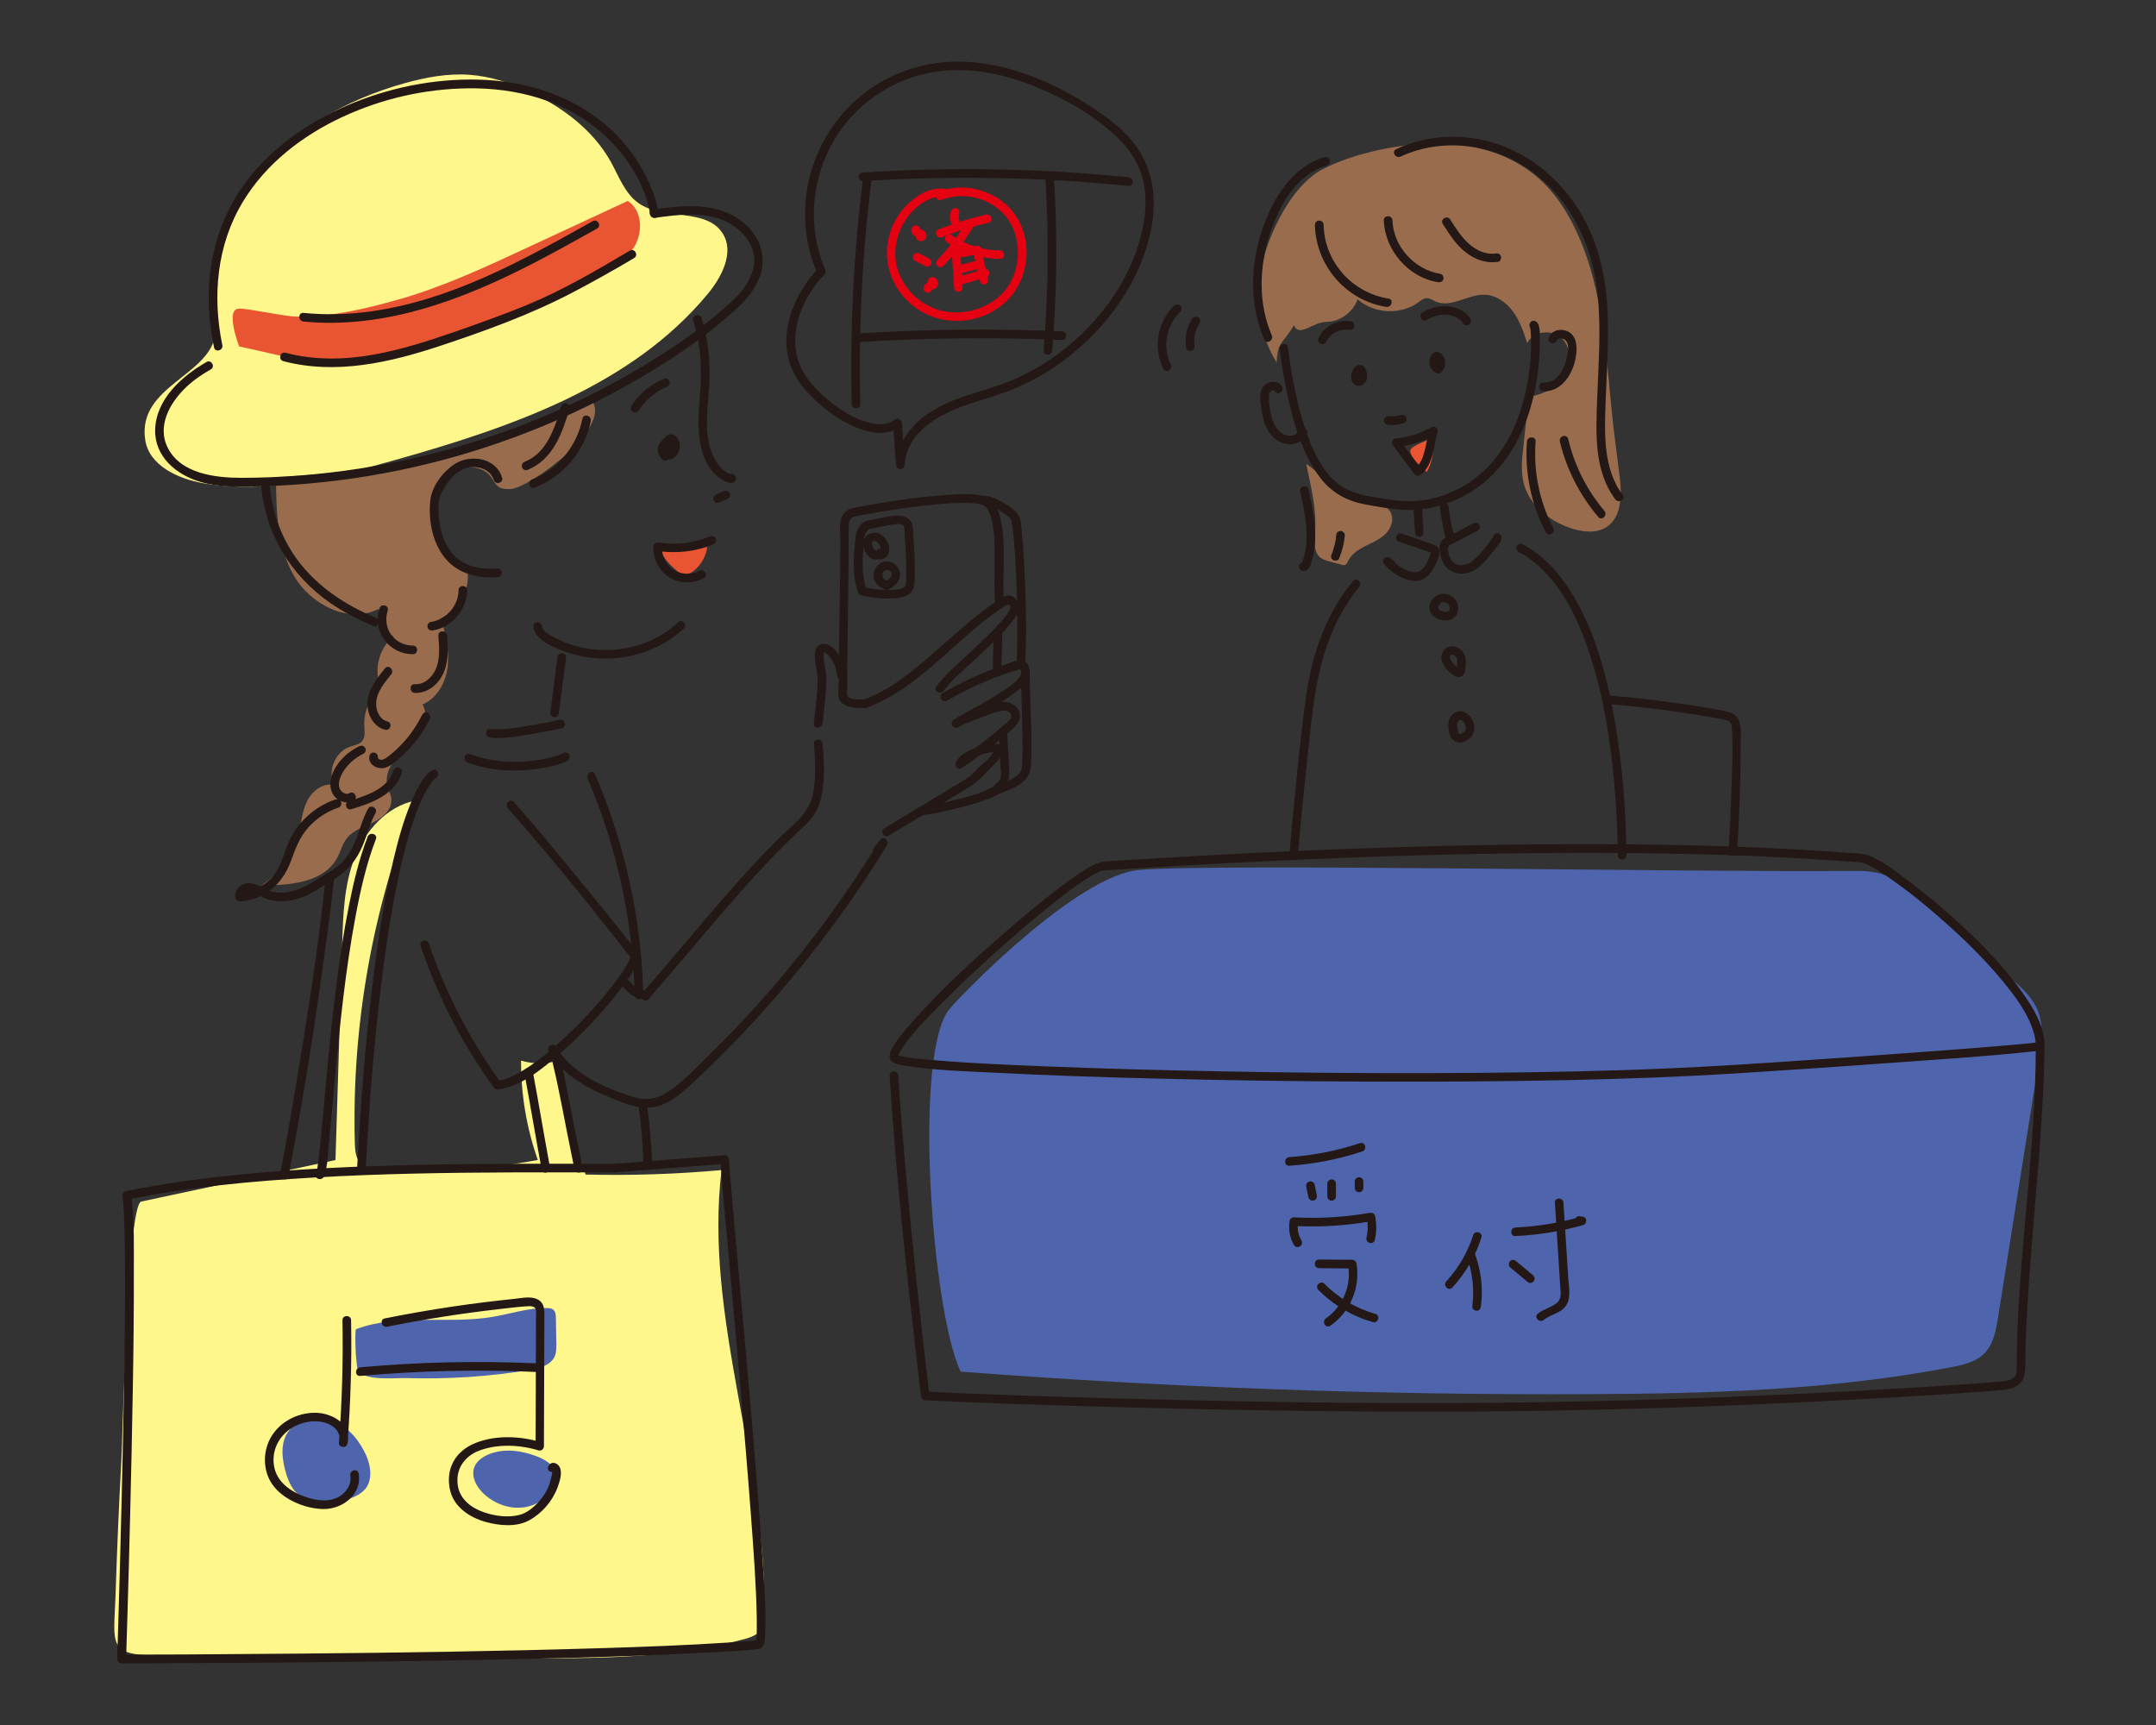 <?xml version="1.0" encoding="UTF-8"?><svg id="_レイヤー_1" xmlns="http://www.w3.org/2000/svg" viewBox="0 0 250 200"><rect x="0" y="0" width="250" height="200" fill="#333333" stroke="none"/><defs><style>.cls-1{fill:#986c4c;}.cls-1,.cls-2,.cls-3,.cls-4,.cls-5,.cls-6{stroke-width:0px;}.cls-2{fill:#231815;}.cls-3{fill:#fff68c;}.cls-4{fill:#4e64ad;}.cls-5{fill:#e50012;}.cls-6{fill:#e95532;}</style></defs><path class="cls-6" d="M76.61,63.27c0,1.27,1.08,2.25,2.06,3.06h0c1.52,1.25,3.81-2.15,3.22-3.43-2.5,1.18-5.28-.12-5.28.37Z"/><path class="cls-3" d="M29.12,21.08c4.26-5.75,10.84-9.48,17.74-11.42,2.47-.69,5.02-1.17,7.58-.99,2.42.18,4.76.94,6.95,1.96,3.84,1.78,7.4,4.46,9.45,8.15.94,1.7,1.63,3.68,3.23,4.79,2.9,2.02,7.81.5,9.72,3.48,1.4,2.19-.08,5.05-1.74,7.05-8.86,10.68-22.83,15.45-36.18,19.22-7.24,2.05-14.79,3.96-22.21,2.72-3-.5-6.41-2.07-6.83-5.09h0c-.89-6.29,7.7-7.36,8.19-12.45.3-3.11-.55-5.97.23-9.17.72-2.97,2.06-5.8,3.88-8.26Z"/><path class="cls-3" d="M16.38,139.31l22.52-4.81c.26-8.36.52-16.71.78-25.07.1-3.37.22-6.8,1.43-9.95,1.21-3.14,3.73-5.99,7.03-6.65-4.96,12.56-7.35,26.12-7,39.61.02.94.11,1.99.81,2.61.58.51,1.41.59,2.18.63,6.1.32,12.23-.08,18.23-1.19-1.3-3.69-1.96-7.61-1.94-11.52,1.39.41,2.9.42,4.29,0,.71,4.48,1.78,8.9,3.19,13.21,5.26.13,10.53-.05,15.77-.52-2.09,17.2,5.37,34.25,4.93,51.57-.02.6-.05,1.23-.38,1.73-.42.63-1.21.89-1.94,1.09-7.69,2.08-15.76,2.2-23.73,2.24-14.78.08-29.55-.02-44.33-.32h0c-5.83-.12-5.01-1.34-4.82-7.12.17-5.22.39-10.45.68-15.66.16-2.85.7-29.54,2.3-29.88Z"/><path class="cls-6" d="M46.31,34.7h0c5.14-1.48,10.01-3.74,14.85-6,3.88-1.8,7.75-3.6,11.63-5.4,1.73,1.08,1.79,3.75.67,5.45s-3.05,2.67-4.89,3.55c-4.03,1.93-8.09,3.82-12.22,5.51-6.53,2.66-15.36,5.9-22.49,3.76-.56-.17-6.13-1.41-6.13-1.41,0,0-1.69-4.37,0-4.38,1.22,0,5.2.91,6.69.93,3.86.06,8.06-.91,11.88-2.02Z"/><path class="cls-1" d="M59.19,56.7c-.48.02-1.01,0-1.4-.28-.38-.27-.57-.72-.84-1.1-.87-1.18-2.65-1.46-3.98-.83s-2.22,1.97-2.59,3.39c-.83,3.15.86,6.77,3.81,8.16.37,2.26-.94,4.7-3.03,5.64.47,1.81.95,3.66.76,5.52s-1.19,3.75-2.92,4.47c.88,1.58-.39,3.48-1.68,4.75s-2.8,2.82-2.42,4.59c.12.57.44,1.09.48,1.67.08,1.2-1.01,2.14-2.09,2.67s-2.32.89-3.06,1.83c-.53.67-.73,1.54-1.14,2.29-1.56,2.86-5.46,3.2-8.72,3.17,2.06-1.39,3.59-3.54,4.22-5.94.34-1.27.44-2.62,1.02-3.81s1.86-2.18,3.14-1.86c-.81-1.62.1-3.86,1.81-4.45.51-.18,1.1-.25,1.44-.66.39-.48.27-1.18.24-1.8-.08-1.63.67-3.28,1.96-4.29-.92-2.02-.31-4.62,1.4-6.03-1.02-.73-1.66-1.96-1.67-3.21-3.47,1.8-7.93-.48-9.87-3.87-1.94-3.39-2.03-7.49-2.06-11.4,7.51-.34,14.98-1.44,22.27-3.27,0,0,0,0,0,0,2.44-.7,10.67-4.04,14.3-5.65,2.59,3.04-7.13,10.19-9.37,10.3Z"/><path class="cls-2" d="M80.38,37.14c.7,2.17.93,4.44.89,6.72-.03,2.08-.41,4.15-.24,6.23s.82,4.39,2.67,5.51c.33.2,1.04.58,1.43.29.51-.38,0-1.25-.5-.86.06-.05.13-.06.12-.05,0-.02.11.04.03,0-.04-.02-.09-.02-.13-.03-.15-.05-.3-.12-.51-.26-.59-.39-1.02-.98-1.34-1.6-1.47-2.9-.55-6.38-.52-9.46.02-2.28-.22-4.57-.93-6.75-.2-.61-1.16-.35-.96.27h0Z"/><path class="cls-2" d="M82.4,62.17c-1.9.78-3.98,1.06-6.01.73-.33-.05-.62.13-.63.48-.06,1.38.62,2.73,1.76,3.5,1.2.81,2.82.83,4.09.16.57-.3.06-1.16-.5-.86-.97.51-2.17.45-3.08-.16-.86-.58-1.32-1.62-1.27-2.64l-.63.48c2.21.35,4.47.12,6.54-.73.25-.1.43-.33.35-.62-.06-.24-.36-.45-.62-.35h0Z"/><path class="cls-2" d="M74.07,47.59c.39-.61.86-1.14,1.44-1.63.25-.21.52-.41.83-.6.16-.1.32-.19.49-.28.15-.07.37-.18.47-.22.25-.1.43-.33.35-.62-.06-.24-.36-.45-.62-.35-1.57.65-2.91,1.75-3.83,3.18-.15.23-.05.55.18.68.24.14.54.05.68-.18h0Z"/><path class="cls-2" d="M78.62,72.17c-2.13,1.97-4.96,3.07-7.84,3.19-1.43.06-2.87-.11-4.25-.52-.67-.2-1.31-.46-1.93-.78-.51-.26-1.69-.76-1.75-1.41s-1.05-.64-1,0c.13,1.57,2.31,2.38,3.57,2.86,1.53.58,3.18.86,4.81.85,3.34-.01,6.63-1.22,9.08-3.5.47-.44-.24-1.14-.71-.71h0Z"/><path class="cls-2" d="M58.22,55.38c-.71-2.34-3.7-2.76-5.54-1.55-1.34.88-2.62,2.57-2.79,4.21-.25,2.42.31,5.25,2.05,7.04,1.5,1.55,3.68,1.98,5.76,1.84.64-.04.64-1.04,0-1-1.6.11-3.29-.09-4.59-1.12-.95-.75-1.55-1.85-1.89-3-.28-.97-.4-1.99-.38-3,.02-.96.16-1.4.74-2.34.66-1.08,1.68-2.16,3.01-2.3,1.09-.12,2.33.38,2.67,1.49.19.61,1.15.35.96-.27h0Z"/><path class="cls-2" d="M56.84,85.52c1.61.17,3.31-.17,4.89-.43.77-.13,1.54-.27,2.31-.42.25-.05.5-.1.75-.15.08-.01.15-.03.23-.04.19-.04-.07,0-.14-.02l-.22-.84.1-.08c-.58.27-.07,1.14.5.86.01,0,.1-.07.11-.08.25-.28.15-.72-.22-.84-.31-.1-.84.11-1.15.17-.75.15-1.5.29-2.25.41-1.58.27-3.3.62-4.91.45-.64-.07-.63.93,0,1h0Z"/><path class="cls-2" d="M54.22,88.42c2.64.95,5.47,1.12,8.23.71.87-.13,1.75-.31,2.58-.6.39-.14,1.01-.29,1.03-.8.03-.64-.97-.64-1,0,0-.06.16-.39.18-.37,0,0-.08.04-.08.04-.07,0-.1.04-.16.07-.24.1-.49.17-.73.24-.82.24-1.67.4-2.51.5-2.46.29-4.95.07-7.28-.77-.61-.22-.87.75-.27.96h0Z"/><path class="cls-2" d="M37.77,101.62c-.9,8.79-2.33,17.56-3.8,26.27-.46,2.75-.95,5.49-1.48,8.22-.12.63.84.9.96.27,1.88-9.73,3.38-19.55,4.67-29.38.24-1.79.46-3.58.65-5.38.07-.64-.94-.64-1,0h0Z"/><path class="cls-2" d="M100.46,82.07c5.27-1.94,9.11-6.43,13.39-9.86.54-.43,1.09-.85,1.65-1.25.27-.19.54-.38.81-.56.31-.2.71-.59.85-.05.08.3-.38.86-.64,1.19-1.18,1.47-2.61,2.75-3.97,4.04s-2.87,2.52-3.98,4.02c-.38.52.48,1.02.86.5,1.06-1.43,2.54-2.6,3.82-3.82,1.46-1.38,3.01-2.76,4.23-4.37.32-.42.71-.95.69-1.5-.01-.47-.29-.99-.7-1.23-.65-.38-1.31.11-1.84.47-2.56,1.71-4.82,3.82-7.13,5.84-2.51,2.2-5.15,4.46-8.33,5.62-.6.22-.34,1.19.27.96h0Z"/><path class="cls-2" d="M116.43,70.05c-.29-3.28.32-6.67-.42-9.91-.25-1.1-.78-2.32-1.97-2.63-1.31-.35-2.8-.22-4.13-.13-3.36.21-6.71.72-10.02,1.33-.72.13-1.56.21-2.04.82-.66.84-.4,2.29-.41,3.28-.01,2.5-.04,4.99-.08,7.49-.04,2.8-.09,5.6-.1,8.4,0,.69-.1,1.46,0,2.14.05.37.27.63.58.82.71.42,1.68.45,2.48.44.64-.01.64-1.01,0-1-.55,0-1.52.06-1.98-.3-.21-.17-.1-.79-.1-1.15,0-.63,0-1.25,0-1.88.02-2.21.05-4.42.08-6.62s.07-4.39.08-6.59c0-1.2-.02-2.41.02-3.61.02-.56.14-.91.72-1.07.29-.08.59-.12.89-.18,2.95-.55,5.94-1,8.93-1.25,1.36-.11,2.76-.22,4.13-.08.42.04.86.09,1.18.39.36.33.53.84.66,1.3.45,1.6.41,3.33.41,4.98s-.08,3.36.06,5.02c.06.64,1.06.64,1,0h0Z"/><path class="cls-2" d="M115.8,84.82l.12,2.3.04.76.05,1.01c.02.43.15,1.05-.05,1.45-.15.3-.48.49-.68.75-.02.02-.24.32-.11.17-.08.09.04-.02-.08.06-.31.19-.65.31-.99.44-1.15.42-2.34.74-3.53,1.03s-2.48.61-3.74.73c-.63.06-.64,1.06,0,1,1.2-.11,2.38-.38,3.55-.66,1.3-.31,2.6-.65,3.86-1.1.43-.15.87-.31,1.27-.53s.57-.56.87-.86c.72-.72.68-1.53.62-2.49l-.09-1.6-.13-2.46c-.03-.64-1.03-.64-1,0h0Z"/><path class="cls-2" d="M100.51,68.4c-.41-1.08-.5-2.23-.48-3.37.01-.53.05-1.05.09-1.58.04-.48,0-1.1.21-1.54.08-.17.19-.33.31-.46.14-.16.16-.11.39-.15.61-.1,1.21-.25,1.81-.36.51-.1,1.17-.26,1.69-.13.25.07.31.21.34.45.04.3.02.61.04.92.05.58.09,1.15.12,1.73.05.97.07,1.95.05,2.92,0,.3-.01.6-.05.9,0,.06-.01.1-.04.2-.02.09.1-.1,0,0,.02-.02-.08.09-.11.11-.35.29-1.01.34-1.48.36-1.09.04-2.21-.09-3.27-.33-.63-.14-.9.83-.27.96,1.14.25,2.33.4,3.5.36.69-.02,1.48-.1,2.06-.52s.61-1.01.64-1.68c.05-1.09.01-2.2-.04-3.29-.03-.62-.08-1.24-.13-1.85-.03-.36,0-.71-.07-1.07-.21-1.11-1.26-1.27-2.22-1.17-.74.08-1.46.25-2.18.4-.53.11-1.08.09-1.48.5-.35.36-.64.84-.7,1.34-.1.75-.16,1.51-.21,2.27-.08,1.46-.04,2.98.48,4.36.23.6,1.19.34.96-.27Z"/><path class="cls-2" d="M42.63,97.02c-.98,2.54-1.62,5.22-2.15,7.88-.63,3.14-1.1,6.31-1.5,9.49-.73,5.72-1.19,11.46-1.74,17.19-.1.99-.19,1.99-.32,2.98-.07.51-.12,1.06-.3,1.54-.22.6.74.87.96.27.43-1.18.44-2.6.56-3.84.25-2.46.45-4.92.68-7.37.59-6.31,1.23-12.64,2.4-18.88.57-3.04,1.25-6.1,2.37-9,.23-.6-.73-.86-.96-.27h0Z"/><path class="cls-2" d="M60.81,124.43c.69,3.72,1.31,7.45,2,11.17.12.63,1.08.36.96-.27-.69-3.72-1.31-7.45-2-11.17-.12-.63-1.08-.36-.96.27h0Z"/><path class="cls-2" d="M64.08,123.21c.84,3.49,1.44,7.04,2.17,10.56.13.61.24,1.22.39,1.83s1.12.36.96-.27c-.84-3.49-1.44-7.04-2.17-10.56-.13-.61-.24-1.22-.39-1.83s-1.12-.36-.96.27h0Z"/><path class="cls-2" d="M71.28,134.93c-7.31,0-14.61-.04-21.92.11-7.71.15-15.43.48-23.09,1.3-3.93.42-7.85.98-11.72,1.78-.28.06-.39.36-.35.62.04.23.02.12.05.4.02.21.04.43.06.64.04.56.07,1.12.09,1.68.06,1.58.08,3.17.09,4.76.03,4.39-.02,8.78-.09,13.17-.08,4.89-.18,9.79-.3,14.68-.1,4.11-.21,8.22-.33,12.32-.04,1.34-.08,2.67-.12,4.01-.02.62-.09,1.26-.06,1.87,0,.03,0,.06,0,.08,0,.27.24.5.5.5,1.64,0,3.27,0,4.91-.01,4.18-.02,8.35-.04,12.53-.07,5.65-.05,11.29-.11,16.93-.19,5.94-.09,11.88-.21,17.82-.37,5.23-.14,10.47-.32,15.69-.61,1.96-.11,3.96-.16,5.91-.41.84-.11.81-1.05.84-1.73.15-3.22-.16-6.5-.37-9.71-.34-5.13-.77-10.26-1.2-15.38-.46-5.38-.95-10.77-1.43-16.15-.36-4.01-.74-8.01-1.06-12.02-.05-.59-.09-1.17-.13-1.76-.02-.25-.22-.52-.5-.5-3.72.29-7.43.58-11.15.87-.53.04-1.06.08-1.59.12-.64.05-.64,1.05,0,1,3.72-.29,7.43-.58,11.15-.87.53-.04,1.06-.08,1.59-.12l-.5-.5c.24,3.39.56,6.77.87,10.15.46,5.14.93,10.28,1.38,15.43s.92,10.58,1.31,15.87c.29,3.89.59,7.79.66,11.69,0,.57.01,1.14,0,1.7,0,.21-.02.41-.04.61,0,.08-.01.15-.02.23.02-.13,0,.02-.02.09,0,.05-.03.1-.04.15s.07-.04,0,0c-.02,0,.24-.23.25-.18,0,0-.49.04-.58.05-.95.08-1.9.15-2.85.21-4.89.32-9.78.5-14.67.65-5.85.18-11.7.31-17.55.41s-11.44.17-17.15.22c-4.57.04-9.13.07-13.7.1-2.32.01-4.64.02-6.95.02-.1,0-.21,0-.31,0l.5.5c.05-1.61.1-3.23.15-4.85.12-3.92.22-7.84.32-11.76.12-4.91.23-9.82.31-14.73.08-4.51.13-9.03.12-13.54,0-2.79.06-5.64-.25-8.42-.02-.2-.05-.39-.08-.58l-.35.62c7.12-1.47,14.39-2.14,21.64-2.56,7.64-.44,15.3-.56,22.96-.59,3.96-.01,7.92,0,11.87,0,.64,0,.64-1,0-1Z"/><path class="cls-2" d="M25.78,40.02c-1.17-5.68-.65-11.63,2.4-16.65,2.67-4.41,6.9-7.66,11.53-9.81s9.59-3.26,14.6-3.32c5.53-.07,11.2,1.4,15.43,5.12,2.64,2.33,4.98,5.68,5.6,9.22.03.17,0-.08.01.08,0,.07-.02.19.02-.02-.11.63.86.9.96.27.06-.35-.05-.73-.13-1.08-.16-.66-.38-1.31-.64-1.95-.83-2.05-2.01-3.95-3.48-5.6-3.97-4.47-9.81-6.69-15.69-7.01-5.16-.28-10.44.67-15.23,2.58s-9.59,5.06-12.78,9.42c-3.49,4.76-4.72,10.69-3.98,16.5.11.84.25,1.68.42,2.51.13.63,1.09.36.96-.27h0Z"/><path class="cls-2" d="M23.94,41.98c-2.85,1.62-5.87,4.32-5.95,7.86-.07,3.1,2.45,5.2,5.21,6.02,2.19.65,4.5.59,6.76.53,2.57-.06,5.14-.23,7.7-.51,4.67-.51,9.3-1.37,13.84-2.59,7.5-2.01,14.75-4.96,21.51-8.78,4.23-2.39,8.37-5.11,12-8.35,1.29-1.15,2.43-2.36,3.07-4.02.84-2.17.16-4.43-1.5-6-1.83-1.74-4.32-2.28-6.79-2.24-1.37.02-2.73.21-4.09.39-.63.09-.36,1.05.27.96,2.62-.35,5.56-.77,8.06.36,1.84.83,3.54,2.62,3.43,4.76-.06,1.23-.79,2.52-1.45,3.37,0,0-.21.25-.3.34-.35.38-.73.74-1.11,1.09-3.18,2.92-6.82,5.36-10.52,7.56-6.05,3.59-12.52,6.45-19.24,8.54-8.68,2.71-17.74,4.11-26.83,4.13-3.03,0-7.13-.46-8.61-3.59-1.28-2.7.59-5.57,2.6-7.3.75-.65,1.58-1.19,2.44-1.68.56-.32.06-1.18-.5-.86h0Z"/><path class="cls-2" d="M58.87,93.7c4.63,5.21,9.02,10.65,13.33,16.13.19.25.39.49.58.74.09.12.18.24.28.35.12.15.03.02.05.05-.06-.08.03-.08-.01.02.05-.1,0-.01-.02.05-.05.16-.08.23-.13.34-.4.87-1,1.66-1.57,2.42-1.81,2.42-3.9,4.66-6.12,6.71-1.26,1.17-2.59,2.28-4.03,3.23-1.06.69-2.27,1.42-3.55,1.57l.43.25c-3.59-4.93-6.42-10.39-8.38-16.17-.21-.61-1.17-.35-.96.27,1.98,5.86,4.84,11.4,8.48,16.41.1.13.25.27.43.25,2.69-.32,5.1-2.32,7.08-4.02,2.49-2.14,4.78-4.55,6.82-7.13.72-.91,1.43-1.84,2-2.85.28-.5.72-1.24.41-1.81s-.84-1.08-1.23-1.58c-.53-.68-1.07-1.35-1.61-2.03-1.24-1.55-2.49-3.08-3.75-4.62-2.56-3.13-5.13-6.26-7.81-9.29-.43-.48-1.13.23-.71.71h0Z"/><path class="cls-2" d="M63.62,121.87c1.63,2.8,4.56,4.36,7.48,5.53,1.64.66,3.38,1.36,5.16.86,1.64-.46,2.95-1.67,4.17-2.8,5.53-5.16,10.61-10.8,15.17-16.83,2.6-3.44,5.03-7.01,7.28-10.69.29-.47-.43-1.06-.79-.61-.25.32-.5.64-.75.96-.39.5.31,1.21.71.71.25-.32.5-.64.75-.96l-.79-.61c-3.75,6.13-7.99,11.95-12.7,17.37-2.37,2.73-4.85,5.36-7.43,7.88-1.23,1.2-2.46,2.48-3.84,3.51-.65.48-1.36.91-2.14,1.12-.91.24-1.81.08-2.7-.2-3.26-1.04-6.92-2.67-8.71-5.75-.32-.56-1.19-.05-.86.5h0Z"/><path class="cls-2" d="M72.02,114.21c.32.31.61.66.94.96.25.22.55.34.86.45s.6.21.9.33c.25.09.56-.1.62-.35.06-.28-.09-.52-.35-.62s-.54-.2-.81-.29c-.08-.03-.17-.06-.25-.09-.03-.01-.06-.02-.09-.04-.02,0-.03-.01-.05-.02-.07-.03.12.05.07.03-.05-.02-.09-.04-.14-.07-.02-.01-.04-.03-.06-.04-.06-.04.08.06.06.05,0,0-.02-.02-.03-.03-.11-.09-.2-.2-.3-.3-.22-.23-.44-.46-.66-.68-.19-.18-.52-.2-.71,0s-.2.51,0,.71h0Z"/><path class="cls-2" d="M75.21,115.82c3.42-3.89,6.7-7.91,10.12-11.8,1.73-1.97,3.49-3.9,5.34-5.76.86-.86,1.75-1.68,2.62-2.52.79-.76,1.45-1.59,1.76-2.66.65-2.17.53-4.62.33-6.85-.06-.64-1.06-.64-1,0,.17,1.96.26,4.04-.15,5.98-.48,2.27-2.58,3.64-4.14,5.2-3.59,3.6-6.88,7.48-10.17,11.36-1.8,2.13-3.6,4.26-5.44,6.35-.42.48.28,1.19.71.71h0Z"/><path class="cls-2" d="M109.82,81.24c1.75-1.03,3.58-1.92,5.47-2.65.91-.35,1.84-.67,2.78-.94.32-.09.19-.16.28.05.03.07.07.2.08.27,0,.02-.02.15-.06.23-.33.8-1.35,1.41-2.02,1.87-1.01.69-2.07,1.29-3.13,1.89-.88.49-1.8.94-2.63,1.5-.53.36-.06,1.18.5.86.77-.43,1.62-.72,2.43-1.03.87-.33,1.79-.72,2.72-.89.38-.07,1.09.11,1.03.68-.03.37-.54.72-.8.94-.35.31-.71.61-1.06.9-1.4,1.16-2.87,2.24-4.38,3.26l.68.68c.3-.63,1.08-.97,1.7-1.21s1.42-.51,2.12-.41l-.35-.35c.21.62-1.23,1.61-1.6,2-.41.43-.77.86-1.26,1.21-.58.4-1.19.75-1.79,1.11-2.66,1.6-5.32,3.21-7.97,4.81-.55.33-.05,1.2.5.86,3-1.81,6-3.6,8.99-5.42.59-.36,1.18-.74,1.67-1.22.38-.37.71-.78,1.1-1.15.62-.59,1.66-1.49,1.33-2.46-.05-.15-.18-.33-.35-.35-.95-.13-1.92.12-2.8.47-.8.32-1.76.79-2.15,1.61-.2.41.23.99.68.68,1.84-1.23,3.61-2.57,5.29-4.01.65-.56,1.52-1.19,1.44-2.16-.05-.72-.69-1.27-1.36-1.45-.98-.26-2.21.37-3.11.7-1.08.39-2.21.77-3.22,1.33l.5.86c2.02-1.38,4.31-2.31,6.29-3.76.76-.56,1.78-1.28,2.01-2.26.1-.44-.02-1.22-.37-1.51-.67-.56-1.92.11-2.61.34-2.47.84-4.84,1.93-7.09,3.25-.55.33-.05,1.19.5.86h0Z"/><path class="cls-2" d="M30.27,56.06c.4,5.68,3.37,10.61,8.03,13.85,1.56,1.08,3.24,1.94,4.99,2.67.59.25.85-.72.27-.96-3.47-1.43-6.73-3.58-9-6.61-1.95-2.6-3.06-5.71-3.29-8.94-.04-.64-1.04-.64-1,0h0Z"/><path class="cls-2" d="M65.08,47.09c-.72,2.42-1.62,5.41-4.21,6.43-.25.1-.42.33-.35.62.06.24.36.45.62.35,2.98-1.17,4.07-4.3,4.91-7.13.18-.62-.78-.88-.96-.27h0Z"/><path class="cls-2" d="M67.53,48.55c-.6,3.13-2.83,5.88-5.82,7.03-.59.23-.34,1.2.27.96,3.3-1.27,5.85-4.23,6.52-7.73.12-.63-.84-.9-.96-.27h0Z"/><path class="cls-2" d="M83.45,58.24l.97-.42c.11-.05.2-.19.23-.3.03-.12.02-.28-.05-.39s-.17-.2-.3-.23l-.13-.02c-.09,0-.17.02-.25.07l-.97.42c-.11.05-.2.19-.23.3-.03.12-.02.28.05.39s.17.2.3.23l.13.02c.09,0,.17-.02.25-.07h0Z"/><path class="cls-2" d="M78.12,51.29c0-.45-.44-.71-.86-.61s-.54.51-.54.87c0,.26-.02.53,0,.79.02.34.14.67.45.84.58.32,1.26-.18,1.5-.71.22-.49.23-1.07-.03-1.55-.17-.3-.45-.55-.81-.56s-.64.22-.83.49c-.29.41-.47,1.05-.21,1.51.15.27.44.45.75.45.26,0,.52-.14.68-.34s.29-.46.26-.73c-.03-.31-.2-.59-.48-.74-.54-.27-1.26-.07-1.56.46-.34.59-.12,1.33.33,1.8.18.19.53.2.71,0s.19-.51,0-.71c-.03-.03-.05-.07-.08-.09,0,0,.07.1.02.03,0-.01-.02-.03-.03-.04-.02-.03-.04-.07-.06-.1,0-.01-.01-.03-.02-.04-.05-.09.03.11,0,0,0-.03-.02-.07-.03-.1,0-.02-.03-.16-.02-.06.01.09,0-.02,0-.05,0-.02,0-.04,0-.06,0-.09-.02.09,0,.03,0-.03.02-.07.03-.1.02-.08-.01.03-.02.04,0-.01.02-.03.02-.05s.02-.03.02-.04c.02-.04.04,0-.04.05.02-.01.05-.05.07-.07-.05.07-.09.06-.04.03.01,0,.03-.02.04-.03.05-.03.13-.04-.01,0,.03,0,.05-.02.08-.03.02,0,.03,0,.05-.01.05-.01.08.01-.05,0,.03,0,.05,0,.08,0,.02,0,.03,0,.05,0,.06,0-.12-.03-.07,0,.02,0,.05.02.08.02-.1-.01-.1-.05-.06-.02.01,0,.03.02.05.03.05.02-.09-.08-.05-.04,0,.01.02.02.03.03.03.02-.04-.05-.04-.06,0,0,.02.03.02.04.04.06-.03-.06-.03-.06,0,0,.02.04.01.04,0,0,0-.14-.01-.07,0,.01,0,.03,0,.04-.01-.11.02-.12,0-.07,0,.01,0,.03-.01.04,0,0-.01.04-.01.04,0,0,.06-.12.02-.06-.01.02-.03.04-.04.07-.03.05.08-.09.04-.05-.01.01-.02.03-.04.04,0,0-.03.03-.03.03,0,0,.11-.07.05-.04-.02.01-.1.05-.01.01.1-.04,0-.01-.02,0,.07-.05.13,0,.07-.01-.08,0,.12.02.07.01-.02,0-.07-.02.01,0s.03.01.01,0c-.04-.03.06.05.05.04,0,0-.03-.03-.04-.04.07.03.06.09.03.04-.03-.07.02.05.02.05,0-.02-.03-.15-.02-.06.01.09,0-.01,0-.04,0-.02,0-.04,0-.05,0-.05.03-.03,0,.05.03-.06.03-.15.06-.22,0-.02.01-.04.02-.05.02-.04.04-.04-.02.04.02-.03.03-.06.04-.09.02-.03.04-.07.06-.1,0-.01.02-.02.02-.04.06-.09-.08.08,0,0,.02-.02.05-.05.07-.07.04-.04-.09.06-.04.03,0,0,.03-.01.03-.02-.03.04-.11.04-.05.02.08-.02-.05,0-.06,0,.03,0,.11.02-.05,0,.08.02-.08-.04-.03-.01.05.03-.07-.07-.03-.02,0,.01.02.02.03.03,0,0,.03.04.04.05-.06-.04-.05-.08-.03-.03.02.03.04.06.05.09,0,.01.01.03.02.04.03.05-.04-.11-.01-.03.02.06.03.13.05.19.02.06,0-.12,0-.05,0,.02,0,.04,0,.05,0,.04,0,.08,0,.12,0,.02-.01.13,0,.04.01-.1,0,.03-.01.05,0,.03-.02.06-.02.09,0,.02-.01.03-.02.05-.02.08.04-.09.02-.03-.03.06-.06.12-.1.18-.02.04-.05.04.03-.04-.01.01-.02.03-.03.04-.02.03-.05.05-.08.08-.01,0-.03.02-.04.04.05-.07.06-.05.02-.02-.02.01-.04.02-.06.03-.05.03.1-.03.02,0-.07.02.02-.02.04,0,0,0-.12,0-.02,0,.07,0,.03,0,0,0,.04,0,.07.02.09.05.04.03.04.03.01,0,0,0,.07.09.04.05-.05-.07.01,0,.01.04,0-.03-.02-.09-.03-.12-.01-.06,0,.11,0,.05,0-.02,0-.05,0-.07,0-.05,0-.09,0-.14,0-.22,0-.44,0-.66,0-.06.03-.02,0,.05,0-.02.01-.05.02-.07,0-.05-.02.06-.02.05.02-.03.02-.03,0,0-.02.04-.05.06-.09.08-.04.02-.08.03-.13.04-.05,0-.06,0-.02,0h-.09c.07,0-.06-.04-.06-.04-.11-.06-.18-.19-.19-.32,0,.26.23.51.5.5s.5-.22.5-.5h0Z"/><path class="cls-2" d="M32.84,41.87c6.12,1.62,12.43.15,18.29-1.8,5.27-1.75,10.5-3.65,15.42-6.24,2.36-1.24,4.69-2.55,6.98-3.91.55-.33.05-1.19-.5-.86-3.87,2.29-7.83,4.62-12,6.33-2.86,1.17-5.79,2.21-8.71,3.22s-5.91,1.95-8.97,2.5c-3.4.61-6.89.68-10.24-.21-.62-.17-.89.8-.27.96h0Z"/><path class="cls-2" d="M35.19,37.28c9.5.92,18.66-2.6,26.95-6.91,2.39-1.24,4.74-2.56,7.09-3.87.56-.31.06-1.18-.5-.86-8.05,4.51-16.36,9.14-25.64,10.45-2.62.37-5.27.45-7.9.19-.64-.06-.64.94,0,1h0Z"/><path class="cls-2" d="M44,70.53c-.4,1.22-.2,2.64.57,3.67s2.01,1.66,3.31,1.65c.64,0,.64-1,0-1-.96,0-1.91-.44-2.49-1.21-.61-.81-.75-1.89-.43-2.84.2-.61-.76-.87-.96-.27h0Z"/><path class="cls-2" d="M50.83,73.69c.09,1.3.24,2.75-.33,3.96-.44.94-1.32,1.74-2.41,1.68-.64-.04-.64.96,0,1,1.36.08,2.58-.85,3.2-2.02.75-1.42.66-3.08.55-4.63-.05-.64-1.05-.64-1,0h0Z"/><path class="cls-2" d="M44.65,77.48c-.96,1.18-2.05,2.54-2.04,4.15,0,1.29.73,2.65,2.05,2.98.62.16.89-.81.27-.96-.94-.24-1.36-1.28-1.31-2.18.06-1.26.99-2.35,1.74-3.28.4-.49-.3-1.21-.71-.71h0Z"/><path class="cls-2" d="M48.96,82.86c-.63,1.27-1.43,2.44-2.41,3.46-.47.49-.98.96-1.52,1.37-.24.18-.54.41-.85.4-.2,0-.38-.12-.36-.34.03-.27-.25-.5-.5-.5-.29,0-.47.23-.5.5-.1.91.9,1.44,1.69,1.3.43-.08.81-.33,1.15-.59s.7-.56,1.03-.87c1.29-1.2,2.37-2.65,3.15-4.23.28-.58-.58-1.08-.86-.5h0Z"/><path class="cls-2" d="M41.65,86.52c-1.47.71-2.88,2.1-3.26,3.72-.19.8-.07,1.69.57,2.27.56.51,1.38.71,2.06.31.56-.32.05-1.19-.5-.86-.33.19-.75,0-.99-.29-.38-.46-.23-1.17-.01-1.67.51-1.16,1.51-2.08,2.64-2.62.24-.12.31-.46.18-.68-.15-.25-.44-.3-.68-.18h0Z"/><path class="cls-2" d="M45.63,89.34c-.67,2.15-3.23,2.95-5.16,3.52-.62.18-.35,1.15.27.96,2.31-.68,5.06-1.69,5.86-4.22.19-.62-.77-.88-.96-.27h0Z"/><path class="cls-2" d="M38.95,92.67c-2.48.84-4.53,2.69-5.54,5.12-.58,1.39-.88,2.9-1.95,4.02-.97,1.01-2.29,1.62-3.69,1.69l.48.37c-.15-.75,1.16-.35,1.42-.23.42.21.83.44,1.28.59.91.3,1.89.31,2.83.15,1.02-.17,1.94-.59,2.82-1.13.82-.5,1.65-.99,2.45-1.51,1.35-.88,2.33-2.12,2.96-3.6.55-1.27.86-2.65,1.53-3.87.31-.56-.55-1.07-.86-.5-.73,1.31-1.03,2.79-1.65,4.15-.33.73-.76,1.42-1.31,2-.7.73-1.55,1.17-2.4,1.7-1.84,1.15-3.83,2.42-6.09,1.65-.89-.3-1.74-1.07-2.74-.83-.8.19-1.36.88-1.19,1.7.04.2.28.38.48.37,2.86-.14,4.97-2.01,5.93-4.62.53-1.43.99-2.78,2.03-3.94.95-1.06,2.15-1.86,3.49-2.31.61-.21.35-1.17-.27-.96h0Z"/><path class="cls-2" d="M53.17,68.43c0,1.79-1.43,3.42-3.24,3.69-.27.04-.41.38-.35.62.08.29.35.39.62.35,2.21-.34,3.96-2.44,3.97-4.66,0-.64-1-.64-1,0h0Z"/><path class="cls-2" d="M95.39,83.88c.11-1.06.22-2.12.33-3.18s.16-2.03,0-3.05c-.08-.49-.2-.97-.22-1.47,0-.07-.02-.51.05-.53.12-.04.35.19.42.26.65.62,1.03,1.51,1.09,2.4.05.64,1.05.64,1,0-.08-1.14-.53-2.24-1.34-3.06-.35-.35-.84-.66-1.35-.59-.54.08-.8.53-.86,1.04-.07.64.06,1.27.17,1.9.13.71.15,1.41.1,2.13-.08,1.39-.27,2.77-.41,4.15-.07.64.93.63,1,0h0Z"/><path class="cls-2" d="M115.17,73.24c.13,1.55-.13,3.12,0,4.67.02.27.21.5.5.5.25,0,.52-.23.5-.5-.13-1.55.13-3.12,0-4.67-.02-.27-.21-.5-.5-.5-.25,0-.52.23-.5.5h0Z"/><path class="cls-2" d="M114.04,58.47c.6-.09,1.39.44,1.87.73.43.26,1.16.73,1.34,1.08.04.09.12.54.15.76.07.47.11.93.15,1.4.28,3.11.38,6.24.41,9.35.02,1.75,0,3.5-.09,5.24-.04.64.96.64,1,0,.2-3.51.1-7.04-.06-10.55-.07-1.5-.15-3-.3-4.49-.07-.71-.05-1.65-.44-2.28-.43-.69-1.3-1.2-2-1.58s-1.49-.75-2.3-.63c-.63.09-.36,1.05.27.96h0Z"/><path class="cls-2" d="M118.39,78.23c.03,2.16.12,4.33.16,6.49.02,1.18.04,2.36,0,3.53-.03.89-.06,1.31-.9,1.87-1.09.72-2.39.96-3.49,1.62-.55.33-.05,1.2.5.86,1.67-1,4.66-1.26,4.86-3.68s.02-4.97-.04-7.42c-.03-1.09-.07-2.18-.09-3.28,0-.64-1.01-.64-1,0h0Z"/><path class="cls-2" d="M101.71,63.79s-.04.05-.04.07c0-.01.09-.09.03-.04,0,0-.03.03-.04.03l.06-.05s-.03.02-.04.03c-.01,0-.03.01-.04.02.08-.07.09-.03.04-.02-.02,0-.04.01-.06.02-.09.02.12,0,.03,0-.02,0-.03,0-.05,0-.07,0-.05-.04.03,0-.02-.01-.08-.03-.1-.03l.06.03s-.04-.02-.05-.03c-.02,0-.03-.02-.05-.03-.01,0-.1-.06-.02-.01.07.04-.01-.01-.03-.03-.03-.03-.06-.07-.09-.1-.07-.08.06.1,0,0-.01-.02-.02-.03-.03-.05-.03-.04-.05-.09-.08-.13-.02-.03-.08-.12-.07-.15l.02.06s-.01-.03-.02-.05c0-.03-.02-.05-.03-.08-.02-.05-.03-.11-.04-.16-.01-.05.01-.05,0,.04,0-.02,0-.04,0-.06,0-.03,0-.06,0-.1,0-.1-.03.11,0,0,0-.02,0-.04.02-.06v-.03s.02-.04,0,0v.03s0-.04.02-.06c0-.01.02-.03.03-.04l-.05.06s.02-.03.03-.04c.01-.01.03-.02.04-.04.05-.05-.03.03-.04.03.03,0,.05-.04.08-.05.02-.01.04-.02.06-.03-.09.06-.09.03-.05.02s.09-.02.13-.03c.08-.02-.05,0-.05,0,.02,0,.06,0,.08,0,.04,0,.09,0,.13,0-.13,0-.09-.02-.04,0,.02,0,.04,0,.06.02.02,0,.03.01.05.02.09.03-.11-.06-.02,0,.03.02.07.04.1.06.02.01.05.04.07.05l-.05-.04s.03.03.04.04c.03.03.06.06.09.09.02.02.03.04.05.06.06.06-.02-.02-.02-.03,0,.03.07.1.08.13.03.05.05.1.08.15.02.03.04.1,0-.02.01.03.02.06.03.08.02.06.04.12.06.18,0,.02.03.07.02.09,0-.07,0-.08,0-.04,0,.02,0,.04,0,.05,0,.02,0,.05,0,.07,0,.02,0,.05,0,.07.01-.07.01-.08,0-.05,0,.03-.02.06-.02.09-.01.04-.01.04,0,0,.02-.04.02-.04,0,0,0,0-.03.04-.03.05.05-.06.06-.07.02-.03,0,.01-.02.02-.03.03-.04.04-.06.02.02-.01-.02,0-.06.03-.07.04.07-.05.09-.03.04-.02-.05.01-.04.01.05,0-.02,0-.04,0-.06,0-.26,0-.51.23-.5.5s.22.5.5.5c.38,0,.73-.22.91-.55.19-.35.19-.77.07-1.14-.18-.6-.6-1.15-1.22-1.34s-1.34.06-1.6.64c-.3.66-.03,1.42.42,1.94.24.28.61.47.98.46s.77-.2.94-.55c.06-.12.09-.25.05-.39-.03-.12-.12-.24-.23-.3-.22-.12-.57-.07-.68.18h0Z"/><path class="cls-2" d="M102.93,67.32s-.11-.02-.03,0c.07.02,0,0-.01,0-.05-.01-.09-.02-.14-.04-.04-.01-.05-.04.03.01-.02-.01-.04-.02-.06-.03-.05-.03-.09-.06-.14-.08-.09-.06.06.06.01,0-.02-.02-.04-.04-.06-.05-.03-.03-.06-.06-.09-.1-.06-.06.01.01.02.02,0-.01-.03-.04-.04-.05-.01-.02-.03-.05-.04-.07,0-.01-.02-.03-.02-.04-.02-.04-.02-.04,0,0v.03s0-.03,0-.05c0-.03-.02-.05-.02-.08,0-.02,0-.04-.01-.06-.02-.09,0,.02,0,.04,0-.04,0-.1,0-.15,0-.02,0-.09,0-.01,0,.08,0-.02.01-.05,0-.03.02-.05.02-.08.02-.08,0,.04-.02.03,0,0,.05-.1.06-.12.01-.02.02-.04.03-.06l.02-.03s.03-.04,0,0l-.02.02s.03-.03.04-.05c.02-.02.04-.04.06-.06,0,0,.05-.06.06-.05,0,0-.1.07-.02.02.04-.02.07-.05.11-.07h.03s.04-.03,0-.02h-.03s.03,0,.05,0c.03,0,.05-.02.08-.02h.03c.05-.02.04-.02-.04,0,0,0,.12,0,.13,0,.09,0-.03,0-.04,0,0,0,.07.01.08.02.02,0,.04.01.06.02.1.03-.02,0-.01,0,0,0,.13.07.14.08.02.01.04.03.05.04-.08-.04-.05-.04-.03-.02.04.03.07.07.1.1.07.08,0-.01,0-.01,0,0,.04.06.04.05.01.02.02.04.03.06,0,.01.02.03.02.04.02.03.01.02-.02-.05,0,0,.04.11.04.12,0,.02,0,.11,0,.03s0,0,0,.01c0,.03,0,.05,0,.08,0,.08-.02-.03,0-.04,0,0-.03.14-.04.16,0,0-.02.06-.02.06.03-.06.03-.08.02-.04,0,.01-.01.03-.02.04-.01.02-.07.14-.09.14,0,0,.07-.08.02-.02-.02.02-.04.05-.07.08-.04.04-.08.08-.12.12-.02.02-.04.04-.07.06-.05.04.08-.06,0,0-.05.04-.1.07-.16.11-.1.06-.21.12-.32.18-.23.12-.32.46-.18.68.15.24.44.31.68.18.54-.28,1.04-.66,1.26-1.24.25-.64-.04-1.33-.57-1.73s-1.23-.38-1.74,0-.82,1.04-.65,1.69c.19.71.85,1.22,1.58,1.25.26.01.51-.24.5-.5-.01-.28-.22-.49-.5-.5h0Z"/><path class="cls-2" d="M50.21,89.27c-.34.14-.6.4-.83.68-.72.85-1.21,1.88-1.64,2.9-.94,2.21-1.58,4.55-2.13,6.89-.97,4.12-1.63,8.31-2.18,12.51-.87,6.65-1.42,13.35-1.84,20.04-.06,1.05-.13,2.09-.18,3.14-.04.64.96.64,1,0,.38-6.94.9-13.88,1.73-20.78.53-4.44,1.18-8.88,2.13-13.26.55-2.51,1.18-5.02,2.1-7.42.4-1.05.91-2.19,1.62-3.17.11-.15-.05.05.08-.11.05-.05.09-.11.14-.16.07-.08.15-.15.23-.23.15-.15-.06.02.07-.05.03-.02.05-.04.08-.05.06-.03-.13.05-.11.04.59-.24.33-1.21-.27-.96h0Z"/><path class="cls-2" d="M64.64,76.23l-.83,6.41c-.03.27.25.5.5.5.3,0,.47-.23.5-.5l.83-6.41c.03-.27-.25-.5-.5-.5-.3,0-.47.23-.5.5h0Z"/><path class="cls-2" d="M68.14,90.27c3.39,7.93,5.24,16.48,5.46,25.1.02.64,1.02.64,1,0-.22-8.81-2.13-17.51-5.6-25.61-.25-.59-1.11-.08-.86.5h0Z"/><path class="cls-2" d="M74.05,128.3c.3,2.14.48,4.29.56,6.45.02.64,1.02.64,1,0-.08-2.25-.29-4.49-.6-6.71-.04-.27-.38-.42-.62-.35-.29.08-.39.35-.35.62h0Z"/><path class="cls-4" d="M34.11,172.78h0c-.53-.67-.82-1.49-1.04-2.32-.35-1.33-.52-2.8.09-4.03.85-1.71,3.09-2.42,4.92-1.9s3.27,2.02,4.14,3.71c.6,1.16.98,2.54.51,3.76-.97,2.55-7.02,2.82-8.63.78Z"/><path class="cls-4" d="M41.31,154.1c4.96-1.86,10.53-.54,15.75-1.41,2.13-.35,4.22-1.07,6.37-1.03.25,0,.51.02.7.17.3.23.33.65.33,1.02.02.99.04,1.98.05,2.97,0,.47.01.95-.16,1.38-.44,1.08-1.76,1.44-2.91,1.63h0c-4.7.78-9.48,1.09-14.24.95-1.38-.04-4.7.34-5.62-.78-.36-.44-.47-4.83-.29-4.89Z"/><path class="cls-4" d="M57.23,168.43h0c1.57-.48,3.28-.2,4.82.35.17.06.34.13.51.2.93.41,1.81,1.06,1.96,2.04.12.79-.29,1.58-.84,2.17-4.6,4.95-12.88-2.81-6.45-4.77Z"/><path class="cls-2" d="M39.71,153.08c.09,4.74-.05,9.48-.41,14.2-.04.56.85.68.98.13.56-2.34-1.84-3.64-3.84-3.61s-3.91,1.03-4.95,2.71-1.04,3.96.07,5.57c1.22,1.78,3.86,2.87,5.97,2.88,2.23.01,4.49-1.74,4.05-4.14-.12-.63-1.08-.36-.96.27.18.97-.43,1.89-1.23,2.39-.97.61-2.19.56-3.26.28-2.04-.53-4.15-1.75-4.39-4.04-.21-1.98.96-3.74,2.77-4.51.89-.38,1.91-.53,2.87-.34,1.08.21,2.24,1.03,1.94,2.27l.98.13c.36-4.72.5-9.46.41-14.2-.01-.64-1.01-.64-1,0h0Z"/><path class="cls-2" d="M44.91,153.82c4.3-.86,8.63-1.55,12.98-2.04,1.03-.12,2.07-.25,3.11-.32.34-.02.94-.09,1.11.3.08.19.04.5.04.71,0,.33,0,.67,0,1,0,2.2-.02,4.41-.02,6.61,0,2.54-.02,5.07-.03,7.61l.63-.48c-2.39-.72-5.24-.85-7.59.09s-3.48,2.99-2.97,5.4c.43,2.02,2.28,3.24,4.16,3.76,1.55.43,3.54.62,5.01-.18s2.7-2.2,3.3-3.8c.24-.63.61-1.75.25-2.39-.32-.58-1.06-.7-1.33-.03-.24.6.73.86.96.27l.03-.09-.23.3.06-.03-.39.05c.17.04-.27,1.49-.33,1.65-.25.65-.63,1.27-1.09,1.79-.61.7-1.42,1.4-2.33,1.64-1.31.34-2.82.14-4.09-.29-1.41-.47-2.75-1.44-3.04-2.98-.37-1.93.69-3.52,2.47-4.19,2.15-.8,4.69-.68,6.86-.02.31.1.63-.16.63-.48.02-4.9.04-9.81.05-14.71,0-.85.12-1.85-.77-2.31-.79-.41-1.84-.16-2.68-.07-2.35.24-4.69.53-7.02.87-2.69.4-5.37.86-8.04,1.4-.63.13-.36,1.09.27.96h0Z"/><path class="cls-2" d="M41.77,159.53c6.81-.61,13.65-.77,20.47-.46.64.03.64-.97,0-1-6.83-.31-13.67-.16-20.47.46-.64.06-.64,1.06,0,1h0Z"/><path class="cls-4" d="M110.08,117.01c-4.22,5.2-2.03,34.99,1.31,42.02,24.25,1.85,48.57,2.73,72.89,2.61,14.06-.06,28.19-.47,42-3.13,1.36-.26,2.8-.59,3.78-1.56,1.1-1.08,1.39-2.71,1.63-4.23,1.58-9.92,3.15-19.85,4.73-29.77.31-1.96.61-4.04-.16-5.86-.64-1.52-1.93-2.65-3.18-3.73-3.8-3.27-7.6-6.53-11.4-9.8-.92-.79-1.86-1.59-2.98-2.05-1.35-.55-2.85-.55-4.31-.53-18.22.16-73.08-.88-82.28-.12-7.14.59-20.6,14.39-22.03,16.16Z"/><path class="cls-1" d="M152.48,61.7h0c-.08,1.04-.19,2.28.62,2.94.32.26.74.37,1.14.48.45.12.9.24,1.35.36.13.04.28.07.41.01.15-.07.22-.24.29-.39.38-.83,1.2-1.37,2.01-1.78s1.68-.76,2.34-1.4,1.04-1.66.63-2.48c-.24-.46-.69-.78-1.14-1.03-1.51-.85-3.21-1.21-4.78-1.89s-2.55-1.84-3.89-2.74c.54,2.65,1.23,5.19,1.03,7.93Z"/><path class="cls-1" d="M146.64,29.56h0c-1.22,4.14-.89,8.83,1.4,12.48.09-2.53.74-2.14,2-4.34.56,1.48,2.17-.36,3.76-.38s3.1-1.12,3.62-2.62c1.9,1.7,5.01,1.85,7.07.34.29-.21.58-.46.94-.47.37-.01.69.22,1.02.38,1.78.81,3.75-.84,5.71-.78,1.33.04,2.53.91,3.31,1.99s1.21,2.37,1.62,3.64c.63-1.38,2.72-1.67,3.88-.68s1.33,2.83.62,4.17-2.12,2.21-3.6,2.56c-.25.06-.54.13-.68.35-.08.12-.09.27-.11.41-.19,1.75-.38,3.51-.57,5.26-.15,1.38-.3,2.8.05,4.15.66,2.61,3.08,4.48,5.65,5.28,1.29.4,2.78.55,3.92-.17,1.79-1.13,1.82-3.69,1.57-5.79-.21-1.77-.46-3.53-.67-5.3-.95-8.03-1.01-16.43-4.58-23.69-1.02-2.07-2.32-4.02-4.03-5.57-3.32-3.01-7.96-4.27-12.44-4.16-4.05.11-9.02,1.11-12.66,2.96-3.37,1.71-5.8,6.53-6.82,9.98Z"/><path class="cls-6" d="M166.05,50.73c.29,1.35.07,2.8-.6,4h0c-.5-.43-2.06-1.78-1.91-2.54.11-.55,2.55-1.31,2.51-1.46Z"/><path class="cls-2" d="M127.93,100.92c9.36-.61,18.73-1.11,28.11-1.47,9.9-.38,19.8-.59,29.71-.56s18.89.29,28.31.98c1.14.08,1.8.01,2.68.47.8.41,1.56.92,2.31,1.43,2.27,1.56,4.41,3.32,6.47,5.15,2.34,2.08,4.58,4.28,6.58,6.69,1.55,1.87,3.2,4.01,3.8,6.41.11.42.16.84.16,1.28l.37-.48c-.1.03-.4.07-.31.05-.26.04-.53.06-.79.09-.83.09-1.67.16-2.5.23-2.63.23-5.26.43-7.9.63-6.53.49-13.06.95-19.59,1.38-5.57.37-11.13.68-16.71.86-7.68.25-15.37.34-23.05.36s-15.84-.05-23.76-.2c-6.92-.13-13.84-.31-20.76-.59-4.6-.19-9.21-.37-13.8-.81-1.09-.1-1.99-.17-3.02-.43-.06-.01-.12-.04-.17-.05,0,0-.02-.02-.02-.01,0-.01.09.1.06.06.07.09-.02.15.04.02-.07.16.03-.09.05-.15.02-.06.04-.1.12-.25.15-.28.32-.54.5-.79,1.18-1.68,2.67-3.16,4.1-4.62,2.02-2.05,4.11-4.02,6.24-5.94s4.31-3.8,6.55-5.6c1.6-1.28,3.23-2.59,5.02-3.61.26-.15.53-.3.81-.42-.05.02.16-.06.22-.08.1-.03.28-.05.17-.04.64-.05.64-1.05,0-1-.56.05-1.09.33-1.57.6-.78.44-1.52.95-2.24,1.47-2.09,1.5-4.08,3.14-6.04,4.8-4.3,3.66-8.55,7.48-12.3,11.7-.62.7-1.24,1.42-1.78,2.19-.32.45-.68.95-.81,1.5-.23.97.65,1.19,1.39,1.32,3.53.62,7.19.7,10.76.88,6.38.33,12.76.54,19.14.69,7.87.2,15.75.31,23.63.34s16.07,0,24.11-.18c6.22-.14,12.44-.36,18.65-.74,6.42-.4,12.85-.84,19.27-1.31,5.11-.37,10.24-.69,15.34-1.24.4-.04.83-.06,1.22-.17.22-.06.36-.26.37-.48.04-2.25-1.3-4.42-2.55-6.19-1.79-2.54-3.94-4.82-6.18-6.96s-4.5-4.06-6.91-5.89c-1.49-1.13-3.11-2.44-4.88-3.1-.36-.13-.72-.15-1.11-.18-1.13-.09-2.26-.17-3.38-.25-2.32-.15-4.64-.28-6.97-.39-4.88-.22-9.77-.35-14.66-.41-10.05-.12-20.11.04-30.15.37s-19.31.8-28.95,1.4c-1.13.07-2.25.14-3.38.21-.64.04-.64,1.04,0,1Z"/><path class="cls-2" d="M148.39,40.53c.44,3.27,1.02,6.56,2.09,9.69.64,1.87,1.45,3.71,2.68,5.27,1.38,1.75,3.17,2.66,5.33,3.03,1.29.23,2.58.47,3.88.57,1.75.13,3.46-.08,5.12-.63,2.19-.72,4.18-1.95,5.78-3.62,2.79-2.9,4.29-6.84,4.92-10.77.24-1.47.37-2.97.36-4.46,0-.6.09-1.61-.26-2.15-.15-.22-.48-.36-.72-.19-.52.37-.02,1.24.5.86-.07.05-.76-.07-.67-.23,0,.01.03.09.03.11.04.24.03.12.05.31.04.42.06.85.06,1.28.01,1.33-.09,2.67-.29,3.99-.55,3.58-1.79,7.21-4.2,9.98-1.4,1.61-3.17,2.89-5.16,3.66-1.39.54-2.84.87-4.34.88s-3.08-.27-4.61-.54c-1.82-.32-3.31-.84-4.61-2.24s-2.13-3.21-2.76-4.99c-1.17-3.25-1.78-6.69-2.24-10.1-.09-.63-1.05-.36-.96.27h0Z"/><path class="cls-2" d="M160.97,49.25c.59.06,1.19,0,1.76-.17.25-.07.43-.36.35-.62s-.35-.43-.62-.35c-.21.06-.43.11-.65.14l.13-.02c-.32.04-.65.05-.97.02-.12-.01-.27.06-.35.15-.09.09-.15.23-.15.35s.05.26.15.35.21.13.35.15h0Z"/><path class="cls-2" d="M180.53,39.46c.04-.12.16-.19.31-.21.22-.03.46.02.64.16.49.39.37,1.29.26,1.83-.29,1.4-1.08,3.21-2.79,3.11-.64-.04-.64.96,0,1,1.85.11,3.09-1.51,3.57-3.11.4-1.31.65-3.57-1.14-3.95-.75-.16-1.55.13-1.81.9-.2.61.76.88.96.27h0Z"/><path class="cls-2" d="M148.67,44.83c-.4-.75-1.45-.71-2.02-.19-.72.66-.51,1.79-.4,2.64.13.97.32,1.97.88,2.8.5.73,1.23,1.31,2.13,1.42s1.87-.32,2.28-1.15c.28-.57-.58-1.08-.86-.5s-.93.78-1.51.63c-.73-.19-1.25-.86-1.52-1.53-.33-.83-.47-1.8-.51-2.69-.01-.28-.02-.7.22-.9.15-.12.37-.15.44-.01.3.57,1.16.06.86-.5h0Z"/><path class="cls-2" d="M152.47,26.05c.1,4.72,3.59,8.79,8.27,9.53.63.1.9-.86.27-.96-4.24-.67-7.44-4.26-7.53-8.56-.01-.64-1.01-.64-1,0h0Z"/><path class="cls-2" d="M160.46,25.56c.13,3.46,2.86,6.62,6.29,7.16.27.04.53-.07.62-.35.07-.24-.08-.57-.35-.62-2.99-.47-5.45-3.15-5.56-6.2-.02-.64-1.02-.64-1,0h0Z"/><path class="cls-2" d="M167.3,25.96c.74,1.17,1.51,2.38,2.6,3.25s2.41,1.36,3.8,1.15c.27-.04.41-.38.35-.62-.08-.29-.35-.39-.62-.35-1.11.17-2.24-.36-3.05-1.08-.92-.8-1.57-1.84-2.22-2.86-.34-.54-1.21-.04-.86.5h0Z"/><path class="cls-2" d="M162.41,18.15c3.4-1.58,7.35-1.67,10.88-.51,3.29,1.08,6.14,3.32,8.17,6.11,2.19,3.02,3.37,6.57,3.78,10.25.44,4.06.11,8.15-.04,12.21s-.37,8.4,2.11,11.69c.38.51,1.25,0,.86-.5-2.36-3.12-2.11-7.36-1.98-11.07.15-4.25.52-8.54,0-12.78-.46-3.7-1.65-7.27-3.86-10.31-2.05-2.82-4.82-5.08-8.09-6.32-3.97-1.51-8.48-1.43-12.34.37-.58.27-.08,1.13.5.86h0Z"/><path class="cls-2" d="M177.06,51.19c-.27,3.64.49,7.29,2.18,10.53.3.57,1.16.07.86-.5-1.6-3.09-2.3-6.56-2.04-10.03.05-.64-.95-.64-1,0h0Z"/><path class="cls-2" d="M150.76,56.99c.32,1.41.63,2.84.72,4.29.04.69.04,1.39-.04,2.08-.04.36-.11.72-.21,1.07-.04.15-.08.3-.13.44-.03.1-.07.19-.1.29-.13.21-.04.23.26.06l.35.35v-.05c-.13-.63-1.09-.36-.97.27v.05c.04.16.2.31.36.35.83.2,1.05-.91,1.2-1.49.23-.86.31-1.75.31-2.64-.01-1.8-.39-3.58-.78-5.33-.14-.63-1.1-.36-.96.27h0Z"/><path class="cls-2" d="M154.94,62.05c0,.11-.02.21-.03.31-.01.12.01-.06,0,.05,0,.06-.02.12-.03.18-.03.19-.07.39-.12.58s-.1.38-.16.56c-.03.1-.07.2-.1.3-.02.04-.03.08-.05.13,0,.02-.08.19-.04.09-.05.13-.09.24-.05.39.03.12.12.24.23.3.21.11.58.08.68-.18.37-.87.59-1.76.67-2.7.02-.26-.25-.51-.5-.5-.29.01-.48.22-.5.5h0Z"/><path class="cls-2" d="M163.89,58.81l.18,2.92c.02.26.22.51.5.5.26-.01.52-.22.5-.5l-.18-2.92c-.02-.26-.22-.51-.5-.5-.26.01-.52.22-.5.5h0Z"/><path class="cls-2" d="M166.97,58.8c.13,1.14.33,2.27.61,3.39.07.26.36.42.62.35s.41-.35.35-.62c-.26-1.03-.46-2.1-.57-3.12-.03-.26-.21-.51-.5-.5-.25.01-.53.22-.5.5h0Z"/><path class="cls-2" d="M168.11,62.55c.64,0,.64-1,0-1s-.64,1,0,1h0Z"/><path class="cls-2" d="M162.26,62.81l3.19,1.1c.14.05.28.09.41.14.03,0,.05.02.08.03.09.07.09.04-.01-.1-.01,0-.06.23-.07.26-.03.09-.06.19-.1.28-.12.34-.27.67-.46.98-.16.27-.37.52-.64.69-.37.22-.77.18-1.17.06-.88-.28-1.66-.84-2.25-1.54l-.61.79c.15.12.3.23.45.35.21.16.56.03.68-.18.15-.26.04-.52-.18-.68-.15-.12-.3-.23-.45-.35-.19-.15-.51-.05-.65.13-.16.21-.13.46.04.66.59.7,1.34,1.25,2.19,1.61s1.78.51,2.56-.04c.66-.46,1.04-1.18,1.34-1.91.14-.35.33-.75.31-1.13-.03-.55-.49-.75-.95-.91l-3.45-1.19c-.61-.21-.87.76-.27.96h0Z"/><path class="cls-2" d="M170.86,60.66l-2.16,1.13c-.58.3-1.47.58-1.7,1.26-.2.59,0,1.41.23,1.96.25.61.7,1.09,1.32,1.33,1.02.4,2.22.05,3.01-.66.64-.58,1.21-1.26,1.74-1.93.24-.3.49-.61.69-.95.23-.39.2-.92-.36-.97-.27-.03-.5.25-.5.5,0,.29.23.47.5.5h0c-.08-.02-.17-.04-.25-.07h0c-.06-.06-.12-.12-.18-.18-.08-.11-.08-.34-.02-.41-.02.02-.03.06-.05.09-.05.09-.11.17-.17.26-.17.24-.33.44-.5.67-.44.55-.9,1.09-1.4,1.58-.09.09-.19.18-.29.27-.06.06-.09.07-.07.06-.06.04-.12.08-.18.12-.39.22-.86.35-1.31.29s-.78-.31-.99-.69-.36-.93-.3-1.36c.03-.23.33-.31.51-.41l.92-.48,2-1.05c.57-.3.07-1.16-.5-.86h0Z"/><path class="cls-2" d="M156.89,67.36c-2.98,3.62-4.66,8.17-5.35,12.78-.57,3.8-.94,7.63-1.33,11.45-.24,2.38-.47,4.76-.67,7.15-.05.64.95.64,1,0,.35-4.18.78-8.35,1.24-12.51.39-3.5.72-7.03,1.77-10.41.87-2.8,2.17-5.48,4.05-7.75.41-.49-.3-1.2-.71-.71h0Z"/><path class="cls-2" d="M176.09,63.98c4.2,2.28,6.54,6.89,8.03,11.23,1.76,5.11,2.62,10.53,3.09,15.9.23,2.68.36,5.37.39,8.06,0,.64,1.01.64,1,0-.06-5.18-.46-10.38-1.34-15.49s-2.3-10.7-5.21-15.23c-1.39-2.17-3.18-4.11-5.46-5.34-.57-.31-1.07.56-.5.86h0Z"/><path class="cls-2" d="M186.61,81.64c2.54.21,5.08.49,7.61.85,1.2.17,2.41.36,3.61.56.64.11,1.28.21,1.92.34.6.12,1.01.26,1.06.94.18,2.37.03,4.83-.04,7.21s-.19,4.8-.35,7.2c-.04.64.96.64,1,0,.27-4.1.43-8.2.41-12.31,0-.87.13-1.91-.13-2.75-.24-.8-.94-1.09-1.7-1.24-2.07-.41-4.16-.72-6.25-1.01-2.38-.33-4.76-.59-7.15-.79-.64-.05-.64.95,0,1h0Z"/><path class="cls-2" d="M236.06,121.3c0,11.98-2,23.88-2.21,35.86-.01.62.04,1.25-.02,1.87-.08.8-.71.98-1.4,1.11,0,0,.07,0-.12.01-.15.01-.29.03-.44.04-1.12.1-2.24.18-3.36.26-4.39.31-8.79.57-13.18.81-13.99.75-28,1.25-42.01,1.38-14.67.14-29.36-.11-44.03-.51-7.23-.2-14.47-.43-21.7-.77-.1,0-.2,0-.31-.01l.5.5c-1.07-8.84-2.01-17.7-2.8-26.56-.31-3.52-.6-7.05-.82-10.58-.04-.64-1.04-.64-1,0,.71,11.43,1.96,22.83,3.28,34.21.11.98.23,1.96.35,2.93.03.28.2.49.5.5,6.09.3,12.19.5,18.29.68,14.41.43,28.82.69,43.24.64,14.58-.05,29.17-.52,43.73-1.27,4.83-.25,9.67-.52,14.49-.85,1.37-.09,2.73-.19,4.1-.3.79-.07,1.6-.09,2.35-.38,1.56-.6,1.34-2.18,1.36-3.56s.07-2.72.14-4.07c.16-3.12.39-6.24.64-9.36.5-6.26,1.1-12.51,1.35-18.79.05-1.27.08-2.54.08-3.81,0-.64-1-.64-1,0h0Z"/><path class="cls-2" d="M153.78,39.67c.06-.14.14-.27.22-.39.03-.04.05-.07.08-.11-.03.04-.02.02,0,0,.05-.06.1-.11.15-.17s.11-.11.16-.16c.03-.03.07-.06.1-.09.03-.02.05-.03,0,0,.13-.09.26-.18.4-.25.07-.04.14-.07.2-.1.08-.03-.11.04.03,0,.04-.01.07-.03.11-.04.14-.05.29-.09.44-.11.04,0,.07-.01.11-.02-.07.01-.02,0,.02,0,.08,0,.15-.01.23-.01s.15,0,.23,0c.04,0,.08,0,.11.01-.09,0,.01,0,.05,0,.26.05.55-.07.62-.35.06-.24-.07-.57-.35-.62-1.5-.26-3.13.5-3.79,1.9-.11.24-.07.55.18.68.22.12.57.07.68-.18h0Z"/><path class="cls-2" d="M165.45,37.08c.86-.48,1.85-.74,2.81-.5.36.09.62.2.94.42.03.02.07.05.1.07-.05-.04,0,0,.02.02.05.05.11.09.15.15.02.02.04.05.07.07.06.07-.03-.05,0,0,.03.05.07.1.1.16.3.57,1.16.07.86-.5-.37-.72-1.22-1.16-1.98-1.35-1.23-.31-2.5-.02-3.58.6-.56.32-.06,1.18.5.86h0Z"/><path class="cls-2" d="M158.23,43.55c.07-.18.03-.4-.07-.55s-.27-.28-.46-.33-.41-.04-.58.06-.29.25-.36.42c-.12.28-.11.61-.04.9.1.38.41.69.82.69.34,0,.67-.21.84-.5.18-.32.16-.7.09-1.05-.06-.31-.17-.62-.45-.79-.22-.13-.5-.12-.72,0-.17.1-.29.26-.37.44-.07.15-.1.32-.09.49.01.2.06.36.14.54.06.13.15.26.26.36.14.14.29.22.47.29l.13.02c.07,0,.13-.01.19-.04.11-.05.17-.11.24-.2.2-.27.24-.65.16-.96s-.3-.62-.6-.76c-.11-.05-.2-.08-.32-.06-.1.01-.22.06-.29.14-.12.15-.21.3-.27.49-.04.15-.06.31-.05.47.03.35.16.69.42.92.1.09.22.15.35.15.12,0,.27-.05.35-.15.17-.19.21-.52,0-.71-.04-.03-.07-.07-.1-.11l.08.1c-.04-.06-.08-.12-.11-.19l.05.12c-.03-.07-.05-.15-.06-.23l.02.13c-.01-.09-.01-.17,0-.26l-.02.13c.01-.07.03-.14.06-.21l-.05.12c.03-.06.06-.12.1-.17l-.08.1h.01c-.2.01-.4.04-.61.06.04.02.08.04.11.07l-.1-.08s.08.07.12.12l-.08-.1s.07.1.09.16l-.05-.12c.03.07.05.14.06.21l-.02-.13c0,.06,0,.12,0,.18l.02-.13c0,.06-.02.12-.05.18l.05-.12s-.05.09-.08.13l.56-.23s-.02,0-.03-.01l.12.05c-.06-.03-.11-.06-.16-.09l.1.08c-.05-.04-.1-.09-.14-.14l.08.1c-.04-.06-.08-.12-.11-.19l.05.12c-.03-.06-.04-.13-.05-.2l.02.13c0-.07,0-.13,0-.2l-.02.13c0-.06.02-.11.04-.16l-.05.12s.04-.07.06-.1l-.08.1s.04-.05.07-.07l-.1.08s.04-.03.06-.04l-.12.05s.03-.01.05-.02l-.13.02s.04,0,.05,0l-.13-.02s.05,0,.07.02l-.12-.05s.03.02.04.03l-.1-.08s.04.04.06.06l-.08-.1s.04.06.05.09l-.05-.12c.06.15.09.31.11.46l-.02-.13c.01.1.02.19,0,.29l.02-.13c0,.06-.02.12-.05.18l.05-.12s-.04.07-.07.11l.08-.1s-.06.06-.09.09l.1-.08s-.07.05-.11.06l.12-.05s-.08.03-.12.03l.13-.02s-.06,0-.08,0l.13.02s-.05-.01-.08-.02l.12.05s-.04-.02-.06-.04l.1.08s-.05-.04-.07-.07l.08.1s-.05-.07-.07-.12l.05.12c-.03-.07-.04-.14-.05-.21l.02.13c-.01-.1-.02-.2,0-.3l-.02.13c0-.05.02-.1.04-.15l-.05.12s.03-.07.06-.1l-.08.1s.04-.05.07-.07l-.1.08s.03-.02.04-.02l-.12.05s.05-.02.07-.02l-.13.02s.05,0,.08,0l-.13-.02s.06.01.09.02l-.12-.05s.04.02.06.04l-.1-.08s.03.03.05.05l-.08-.1s.01.02.02.03l-.05-.12s.01.03.01.05l-.02-.13s0,.03,0,.04l.02-.13s0,.03-.01.04c-.04.11,0,.28.05.39s.18.2.3.23c.13.03.27.02.39-.05s.18-.17.23-.3h0Z"/><path class="cls-2" d="M166.18,40.93c-.38.31-.48.84-.41,1.3.03.19.11.39.22.55.07.09.14.19.23.26.14.11.25.17.41.24s.36-.02.49-.13c.33-.27.5-.75.46-1.17-.02-.24-.08-.47-.21-.67-.19-.3-.52-.57-.9-.47-.33.08-.49.41-.61.69-.14.32-.18.67-.03.99.11.23.35.42.6.48.33.08.69-.05.86-.35.15-.27.15-.61.11-.92-.05-.33-.27-.6-.58-.69-.22-.07-.45.05-.56.23-.22.35-.22.82,0,1.17.14.22.45.33.68.18s.33-.45.18-.68c-.02-.03-.03-.05-.04-.08l.05.12c-.02-.05-.04-.1-.05-.16l.02.13c0-.06,0-.12,0-.19l-.02.13c0-.05.02-.11.05-.16l-.05.12s.03-.06.04-.08l-.56.23s.02,0,.03.01l-.12-.05s.04.02.06.03l-.1-.08s.03.03.05.05l-.08-.1s.04.06.05.09l-.05-.12c.02.05.03.11.04.16l-.02-.13c.02.12,0,.24,0,.36l.02-.13s-.02.09-.03.13l.05-.12s-.02.04-.03.06l.08-.1s-.03.04-.05.05l.1-.08s-.04.02-.06.03l.12-.05s-.04.01-.06.02l.13-.02s-.05,0-.08,0l.13.02s-.07-.02-.1-.03l.12.05s-.06-.03-.09-.05l.1.08s-.05-.05-.08-.08l.08.1s-.04-.06-.06-.09l.05.12s-.02-.07-.03-.1l.02.13c0-.06,0-.12,0-.18l-.02.13c.02-.09.04-.18.08-.26l-.05.12c.05-.11.1-.22.17-.31l-.08.1s.04-.04.06-.06l-.1.08s.02-.01.03-.02l-.12.05s.02,0,.04-.01l-.13.02s.03,0,.04,0l-.13-.02s.03,0,.05.01l-.12-.05s.04.02.06.04l-.1-.08s.09.08.12.13l-.08-.1c.05.06.08.13.12.2l-.05-.12c.03.08.06.17.07.26l-.02-.13c.01.09.01.18,0,.27l.02-.13c-.01.09-.04.17-.07.26l.05-.12c-.03.07-.07.14-.12.2l.08-.1s-.08.09-.12.12l.49-.13h-.02s.08.03.12.04c-.06-.03-.11-.06-.16-.09l.1.08c-.05-.04-.1-.09-.14-.14l.08.1c-.05-.06-.09-.13-.12-.21l.05.12c-.04-.09-.06-.17-.07-.27l.02.13c-.01-.09-.01-.18,0-.27l-.02.13c.01-.08.03-.15.06-.23l-.05.12c.03-.06.06-.12.1-.17l-.08.1s.08-.09.12-.12c.09-.08.15-.24.15-.35,0-.12-.05-.27-.15-.35s-.22-.15-.35-.15-.25.06-.35.15h0Z"/><path class="cls-2" d="M161.92,51.82c1.61-.15,3.15-.63,4.56-1.43l-.73-.56c-.24.82-.35,1.68-.57,2.5-.1.39-.23.79-.4,1.12-.08.16-.21.36-.28.45-.13.16-.22.24-.36.33l.68.18c-.72-.97-1.44-1.94-2.16-2.91l-.31-.42c-.16-.22-.43-.33-.68-.18-.21.12-.34.47-.18.68.72.97,1.44,1.94,2.16,2.91l.31.42c.16.21.44.34.68.18.8-.51,1.19-1.43,1.44-2.31s.36-1.8.62-2.69c.12-.42-.36-.78-.73-.56-1.24.71-2.63,1.16-4.05,1.3-.27.03-.5.21-.5.5,0,.25.23.53.5.5Z"/><path class="cls-2" d="M166.98,69.96s.03-.03.05-.04c.04-.03.09-.05-.03.03.03-.02.06-.04.09-.06.02-.01.04-.02.06-.03.08-.04-.12.05-.04.02.04-.01.08-.03.12-.04.05-.01.2-.02.01,0,.04,0,.07,0,.11,0,.04,0,.09,0,.13,0,.01,0,.03,0,.04,0,.08,0-.15-.03-.03,0,.08.01.15.04.23.06.08.03-.12-.06-.04-.02.01,0,.03.01.04.02.04.02.09.05.13.07,0,0,.05.04.05.04,0,0-.1-.09-.05-.04.03.03.06.06.09.09.04.04.09.14,0,0,.03.04.05.08.08.12.06.11-.04-.12,0,0,.01.03.02.07.03.1.02.06.03.12.04.19.01.08-.02-.15,0-.07,0,.02,0,.03,0,.05,0,.02,0,.05,0,.08,0,.06,0,.11,0,.17.01-.21,0-.05-.01.02,0,.02-.02.04-.02.07-.01.05.04-.09.04-.09,0,0-.01.03-.02.04-.02.04-.04.07-.06.1-.03.04.11-.12.03-.05-.02.02-.03.03-.05.05-.01.01-.03.02-.04.03.13-.13.09-.06.04-.03-.04.02-.07.04-.11.06-.08.04.14-.05.06-.02-.02,0-.04.02-.06.02-.04.01-.08.02-.13.03-.02,0-.04,0-.06.01.2-.04.11-.01.06,0-.05,0-.09,0-.14,0-.04,0-.09,0-.13,0-.05,0-.16-.03.05,0-.02,0-.05,0-.07-.01-.09-.02-.18-.04-.27-.07-.02,0-.04-.01-.06-.02-.09-.03.14.07.04.02-.04-.02-.09-.04-.13-.07-.04-.02-.07-.04-.11-.07-.02-.01-.03-.02-.05-.03.16.12.07.06.03.02-.03-.03-.06-.06-.09-.09-.01-.01-.03-.03-.04-.05-.04-.05.09.12.05.07,0,0-.01-.02-.02-.03-.03-.04-.05-.08-.07-.12-.04-.08.05.15.02.05,0-.02-.01-.04-.02-.07,0-.02,0-.04-.01-.06.05.19.01.11,0,.05,0-.02,0-.04,0-.07,0-.01,0-.02,0-.03,0-.07-.03.15-.01.09.01-.05.02-.1.04-.15,0-.01,0-.02.01-.04.02-.07-.07.14-.02.06.01-.03.02-.05.04-.07.03-.06.07-.11.11-.17-.11.16-.04.05,0,0,.03-.03.06-.06.09-.09.18-.19.2-.52,0-.71s-.51-.2-.71,0c-.23.23-.43.51-.51.83s-.04.61.1.89c.22.45.72.75,1.2.87s1.05.1,1.46-.2c.25-.19.43-.43.5-.74s.05-.68-.06-.99c-.32-.94-1.54-1.39-2.4-.88-.11.06-.21.14-.29.23-.19.18-.2.52,0,.71s.51.2.71,0Z"/><path class="cls-2" d="M168.09,76.21c0-.07,0,0,0,.03.01-.04.01-.08.02-.12,0-.03.02-.07.03-.1.01-.05-.01.04-.02.04.01-.01.02-.05.03-.06,0-.01.02-.03.03-.04.02-.05-.02.03-.03.03.02-.01.06-.05.07-.07.03-.04-.05.04-.05.04.01,0,.02-.02.03-.02.02-.01.06-.03.08-.04,0,0-.11.04-.06.03.02,0,.03-.01.05-.01.02,0,.05,0,.07-.02.05-.01-.08,0-.07,0,.01,0,.03,0,.04,0,.03,0,.06,0,.09,0,.02,0,.03,0,.05,0,0,0-.12-.02-.07,0,.02,0,.05.01.08.02s.05.02.08.02c.1.03-.09-.05,0,0,.05.02.1.05.14.08.02.01.09.07.03.02s.02.02.04.04.04.04.06.06c0,0,.02.02.03.03,0,0-.06-.09-.04-.05.03.06.07.11.1.17.03.05-.02-.03-.01-.03,0,0,.02.05.02.05.01.03.02.07.03.11.01.04.02.08.03.13,0,.01.01.08,0,0,0-.07,0,.01,0,.03.01.16,0,.33,0,.49,0,.02-.02.14,0,.07s0,0,0,0c0,.03,0,.05-.01.08-.01.08-.03.16-.04.24-.01.07-.03.14-.05.22,0,0-.01.03-.01.04,0-.01.07-.14.03-.07-.01.02.1-.11.05-.07,0,0,.13-.09.07-.06-.05.03.14-.05.08-.04-.07.02.11,0,.09,0-.01,0-.03,0-.04,0-.06,0,.15.03.09.01-.03,0-.06-.02-.09-.03-.08-.02.06.02.06.03,0,0-.04-.02-.04-.02-.04-.02-.07-.04-.1-.06-.03-.02-.06-.04-.09-.06-.02-.01-.03-.02-.05-.03-.06-.04.1.09.02.02-.15-.12-.28-.26-.41-.4-.04-.04-.07-.09-.11-.13-.03-.04.05.07.04.06,0-.01-.02-.02-.03-.04-.02-.02-.03-.04-.05-.06-.06-.08-.11-.17-.16-.26-.02-.04-.04-.09-.06-.13-.02-.03.03.08.03.08,0,0-.01-.03-.01-.03,0-.02-.02-.04-.02-.07,0-.02-.01-.1-.03-.11,0,0,.01.14.01.09,0,0,0-.02,0-.03,0-.02,0-.04,0-.06.02-.26-.24-.51-.5-.5-.28.01-.48.22-.5.5-.02.25.08.5.19.72.12.23.28.44.44.64.14.17.3.33.48.47.2.16.4.31.65.38.26.08.56.03.75-.17.11-.12.17-.27.2-.43.05-.22.09-.45.11-.68.1-.79-.11-1.67-.87-2.06-.4-.2-.84-.25-1.26-.06-.46.21-.66.72-.7,1.19-.02.26.24.51.5.5.29-.01.48-.22.5-.5Z"/><path class="cls-2" d="M169.08,84.84c-.03-.14-.06-.27-.09-.41,0-.04-.02-.08-.02-.11,0,.13,0,.01,0-.02,0-.09-.01-.18-.01-.26,0-.04,0-.07,0-.11,0-.12-.03.11,0-.02.02-.06.03-.12.05-.18.03-.1-.06.1,0,.01.01-.03.03-.05.04-.08s.03-.05.05-.07c.03-.04.02-.03-.02.03.01-.01.03-.03.04-.04.02-.02.04-.04.06-.06l.02-.02s.03-.02-.03.03c.02,0,.05-.03.07-.05.02-.01.05-.02.07-.04-.09.07-.07.03-.02.01.06-.02.09,0-.02,0,.03,0,.06,0,.08,0,.02,0,.04,0,.06,0-.08-.01-.09-.01-.04,0,0,0,.09.03.09.03l-.06-.02s.04.02.06.03c.03.02.06.03.08.05.1.06-.08-.07,0,0,.05.04.1.09.14.13.02.02.04.05.06.07.03.04.03.03-.02-.03.01.02.03.03.04.05.04.05.07.11.1.16.02.03.03.06.04.08.05.1-.04-.11,0,0,.02.06.04.12.06.18,0,.03.01.06.02.09,0,.05,0,.04,0-.04,0,.02,0,.04,0,.06,0,.06,0,.12,0,.19,0,.11.03-.12,0-.01,0,.03-.01.06-.02.09,0,.02-.01.04-.02.06-.02.05-.05.07.02-.04-.03.04-.04.09-.07.13-.02.04-.05.07-.07.1.1-.15.02-.03-.01,0-.03.03-.06.06-.09.09-.02.01-.03.03-.05.04-.06.05.12-.08.02-.02-.07.05-.14.08-.21.12s.13-.05.05-.02c-.02,0-.04.01-.06.02-.04.01-.09.03-.13.04-.02,0-.04,0-.06.01.16-.04.1-.01.04,0-.04,0-.09,0-.13,0,.14,0,.12.02.06,0-.02,0-.05-.01-.07-.02-.02,0-.03-.01-.05-.02.14.04.09.04.04.01-.02,0-.03-.02-.04-.03-.06-.04.11.1.03.02-.01-.01-.03-.03-.04-.04-.08-.08.06.09.02.02-.01-.02-.02-.03-.03-.05-.02-.04-.05-.13,0,.02-.02-.05-.04-.11-.05-.16-.06-.25-.36-.43-.62-.35s-.42.34-.35.62c.14.57.62,1,1.23.97.55-.03,1.04-.34,1.36-.78.41-.56.35-1.35,0-1.93-.19-.31-.47-.63-.81-.78-.39-.18-.84-.18-1.21.06s-.62.63-.69,1.06c-.08.48,0,.94.12,1.41.06.25.36.43.62.35.27-.09.41-.34.35-.62Z"/><path class="cls-2" d="M180.87,51.17c.77,3.23,2.31,6.24,4.46,8.77.42.49,1.12-.22.71-.71-2.04-2.4-3.47-5.26-4.2-8.33-.15-.63-1.11-.36-.96.27h0Z"/><path class="cls-2" d="M153.6,18.21c-3.83,1.13-6.06,4.92-7.26,8.48-1.38,4.12-1.47,8.67.27,12.69.26.59,1.12.08.86-.5-1.6-3.7-1.46-7.93-.24-11.71,1.07-3.29,3.08-6.95,6.63-7.99.62-.18.35-1.15-.27-.96h0Z"/><path class="cls-2" d="M136.15,35.43c-1.95,1.87-2.45,4.94-1.25,7.34.29.58,1.15.07.86-.5-1-2.01-.51-4.59,1.1-6.13.47-.45-.24-1.15-.71-.71h0Z"/><path class="cls-2" d="M138.23,36.97c-.65,1-.88,2.2-.69,3.37.04.26.38.43.62.35.28-.09.39-.34.35-.62,0-.06-.01-.07,0-.02,0-.03,0-.07-.01-.1,0-.07-.01-.13-.02-.2,0-.12,0-.23,0-.35s.01-.23.03-.35c-.01.09.02-.1.02-.12.01-.06.02-.12.03-.17.05-.24.12-.47.22-.7-.03.07.04-.09.05-.11.02-.05.04-.09.07-.13.06-.12.13-.23.21-.35.14-.22.05-.56-.18-.68-.25-.13-.53-.05-.68.18h0Z"/><path class="cls-2" d="M157.69,132.54c-2.65.88-5.4,1.42-8.19,1.62-.64.04-.64,1.05,0,1,2.88-.2,5.72-.75,8.46-1.66.61-.2.35-1.17-.27-.96h0Z"/><path class="cls-2" d="M151.47,137.61l.25,1.22c.02.12.13.24.23.3.11.06.27.09.39.05s.24-.11.3-.23c.07-.12.08-.25.05-.39l-.25-1.22c-.02-.12-.13-.24-.23-.3-.11-.06-.27-.09-.39-.05s-.24.11-.3.23c-.07.12-.08.25-.05.39h0Z"/><path class="cls-2" d="M153.91,137.24v1.47c0,.26.23.51.5.5s.5-.22.5-.5v-1.47c0-.26-.23-.51-.5-.5s-.5.22-.5.5h0Z"/><path class="cls-2" d="M157.09,136.99v.74c0,.13.06.26.15.35s.23.15.35.15.26-.05.35-.15.15-.22.15-.35v-.74c0-.13-.06-.26-.15-.35s-.23-.15-.35-.15-.26.05-.35.15-.15.22-.15.35h0Z"/><path class="cls-2" d="M150.92,143.84c-.37-.63-.53-1.34-.4-2.07l-.48.37c3.03.16,6.07-.03,9.06-.56l-.62-.35c.16.76.15,1.51-.03,2.27-.15.63.82.89.96.27.22-.93.23-1.86.03-2.8-.06-.28-.36-.39-.62-.35-2.9.51-5.85.68-8.79.52-.2-.01-.45.16-.48.37-.17,1-.02,1.97.5,2.84.33.55,1.19.05.86-.5h0Z"/><path class="cls-2" d="M152.94,147.04l3.86.03-.48-.37c.42,2.31-.63,4.82-2.57,6.15-.53.36-.03,1.23.5.86,2.33-1.6,3.54-4.5,3.03-7.28-.04-.21-.28-.37-.48-.37l-3.86-.03c-.64,0-.64.99,0,1h0Z"/><path class="cls-2" d="M152.87,149.55c1.75,1.77,3.94,3.06,6.33,3.74.62.17.89-.79.27-.96-2.23-.63-4.26-1.83-5.89-3.48-.45-.46-1.16.25-.71.71h0Z"/><path class="cls-2" d="M170.82,143.22c-.64,1.99-1.71,3.82-3.12,5.35-.43.47.27,1.18.71.71,1.53-1.67,2.68-3.64,3.37-5.8.2-.61-.77-.88-.96-.27h0Z"/><path class="cls-2" d="M170.08,145.71c.68,1.85.89,3.81.64,5.76-.04.27.26.5.5.5.3,0,.46-.23.5-.5.27-2.03.03-4.11-.67-6.03-.09-.25-.34-.43-.62-.35-.24.07-.44.36-.35.62h0Z"/><path class="cls-2" d="M175.72,143.31c2.66-.12,5.29-.55,7.85-1.27.45-.13.51-.87,0-.96-.12-.02-.23-.04-.35-.06-.63-.12-.9.85-.27.96.12.02.23.04.35.06v-.96c-2.47.7-5.01,1.12-7.58,1.24-.64.03-.64,1.03,0,1h0Z"/><path class="cls-2" d="M180.3,139.44c.17,2.68.34,5.36.51,8.04.04.66.09,1.32.13,1.98.04.57.09,1.16-.38,1.57-.65.57-1.57.73-2.25,1.29-.49.41.22,1.12.71.71.71-.59,1.71-.72,2.36-1.4.86-.89.55-2.29.47-3.4-.19-2.93-.37-5.85-.56-8.78-.04-.64-1.04-.64-1,0h0Z"/><path class="cls-2" d="M175.1,146.93l2,1.67c.1.09.21.15.35.15.12,0,.27-.05.35-.15.17-.18.21-.53,0-.71l-2-1.67c-.1-.09-.21-.15-.35-.15-.12,0-.27.05-.35.15-.17.18-.21.53,0,.71h0Z"/><path class="cls-2" d="M103.55,49.07l.35,4.84c.05.64.97.65,1,0,.21-3.91,4.17-5.97,7.43-7.06,1.81-.6,3.65-1.1,5.41-1.84,1.56-.66,3.05-1.46,4.46-2.4,5.59-3.74,10.25-9.84,11.38-16.58.62-3.72-.13-7.34-2.72-10.16-1.21-1.32-2.67-2.39-4.16-3.37-1.64-1.08-3.35-2.04-5.13-2.85-3.43-1.56-7.16-2.59-10.95-2.5-3.5.09-6.9,1.18-9.77,3.19-5.96,4.2-8.75,11.71-6.96,18.79.23.9.54,1.76.9,2.61l.08-.61c-2.92,3.04-4.84,7.88-2.91,11.95.71,1.49,1.92,2.77,3.16,3.84,1.35,1.17,2.88,2.18,4.57,2.8,1.47.54,3.29.78,4.62-.23.51-.38,0-1.25-.5-.86-1.01.77-2.31.62-3.45.26-1.52-.48-2.93-1.37-4.16-2.37-1.16-.95-2.27-2.05-3.04-3.35-.92-1.55-1.13-3.45-.81-5.2.42-2.32,1.62-4.44,3.24-6.13.17-.18.17-.39.08-.61-2.83-6.66-.91-14.56,4.62-19.2,2.56-2.15,5.75-3.5,9.08-3.82,3.71-.35,7.42.48,10.84,1.9s6.67,3.27,9.26,5.74c1.29,1.22,2.35,2.68,2.89,4.38.57,1.81.58,3.76.26,5.62-1.14,6.51-5.62,12.4-11.06,15.98-1.34.88-2.76,1.65-4.24,2.27-1.7.71-3.49,1.18-5.23,1.76-3.09,1.03-6.31,2.65-7.66,5.82-.3.71-.46,1.44-.5,2.21h1l-.35-4.84c-.05-.64-1.05-.64-1,0h0Z"/><path class="cls-2" d="M100.04,21c10.27-.66,20.58-.47,30.82.55.64.06.64-.94,0-1-10.24-1.03-20.55-1.21-30.82-.55-.64.04-.64,1.04,0,1h0Z"/><path class="cls-2" d="M100.03,21.06c-1.06,8.55-1.48,17.18-1.27,25.8.02.64,1.02.64,1,0-.22-8.62.21-17.24,1.27-25.8.08-.64-.92-.63-1,0h0Z"/><path class="cls-2" d="M121.21,20.5c.42,6.71.36,13.44-.2,20.14-.05.64.95.64,1,0,.55-6.7.62-13.43.2-20.14-.04-.64-1.04-.64-1,0h0Z"/><path class="cls-2" d="M99.45,39.67c7.89-.5,15.8-.59,23.7-.25.64.03.64-.97,0-1-7.9-.34-15.81-.26-23.7.25-.64.04-.64,1.04,0,1h0Z"/><path class="cls-5" d="M110.01,22c-1.71-.53-3.49.46-4.71,1.62s-2,2.64-2.31,4.23c-.68,3.41,1.1,6.84,4.16,8.44s6.87,1.06,9.39-1.21,3.2-6.19,1.73-9.23c-1.62-3.37-5.94-5-9.4-3.62-.58.23-.33,1.18.26.95,2.62-1.04,5.79-.22,7.56,1.99s1.78,5.81.1,8.17-5.02,3.41-7.83,2.63-5.09-3.44-5.15-6.42c-.03-1.55.48-3.1,1.4-4.35.96-1.31,2.81-2.78,4.53-2.25.61.19.86-.76.26-.95h0Z"/><path class="cls-5" d="M105.76,26.35s-.05.11-.07.16-.02.12-.03.17c0,.06,0,.12.02.17,0,.02,0,.04.02.05.05.12.09.19.17.29.05.06.12.11.18.15.16.12.37.14.55.21l-.12-.05s.08.04.11.06l-.1-.08s.04.03.05.05l-.08-.1s.03.04.04.06l-.05-.12s0,.02.01.04l-.02-.13s0,.02,0,.03l.02-.13s0,.02,0,.03l.05-.12s0,.02-.01.02l.08-.1s-.02.02-.03.03l.1-.08s-.03.02-.05.03l.12-.05s-.04.02-.07.02l.13-.02s-.04,0-.05,0l.13.02s-.02,0-.03,0l.12.05s-.01,0-.02-.01l.1.08s0,0,0,0l.08.1s0,0,0-.01l.05.12s0,0,0-.01l.02.13s0-.01,0-.02l-.02.13s0-.02,0-.03l-.05.12h0c.04-.06.06-.12.06-.19.01-.07.01-.13,0-.2-.03-.11-.12-.24-.23-.29-.11-.06-.25-.09-.38-.05l-.12.05c-.07.04-.13.1-.18.18-.04.1-.07.17-.08.28,0,.09.02.2.07.28.08.13.19.22.33.26.18.05.38.02.54-.07.09-.05.18-.14.24-.23.03-.05.05-.1.06-.15,0,0,0,0,0-.01,0-.03.02-.1.02-.14,0-.03,0-.06-.01-.09-.01-.09-.03-.15-.07-.23-.03-.06-.07-.11-.11-.16-.04-.05-.1-.08-.15-.12-.02-.02-.05-.03-.07-.04-.09-.05-.19-.08-.29-.11-.06-.02-.13-.03-.19-.06l.12.05s-.09-.04-.12-.07l.1.08s-.05-.05-.08-.08l.08.1s-.03-.04-.04-.07l.05.12s-.01-.03-.02-.05l.02.13s0-.03,0-.04l-.02.13s0-.03.01-.04l-.05.12s.01-.02.02-.03c.04-.06.06-.12.06-.18.01-.07.01-.13,0-.2-.03-.11-.12-.24-.23-.29-.11-.06-.25-.09-.38-.05l-.12.05c-.07.04-.13.1-.18.18h0Z"/><path class="cls-5" d="M106.11,30.24l1.16.6c.12.06.25.09.38.05.11-.03.24-.12.29-.23.06-.11.09-.25.05-.38-.04-.12-.11-.24-.23-.29l-1.16-.6c-.12-.06-.25-.09-.38-.05-.11.03-.24.12-.29.23-.06.11-.09.25-.05.38.04.12.11.24.23.29h0Z"/><path class="cls-5" d="M108.08,33.55s0-.04.02-.06l-.05.12s.02-.04.03-.06l-.08.1s.04-.04.06-.06l-.1.08c.06-.04.12-.07.19-.1l-.12.05c.13-.06.27-.1.4-.17.11-.06.2-.14.27-.25.03-.05.05-.1.07-.16,0,0,0-.01,0-.02.01-.05.02-.1.02-.15,0-.06,0-.12-.02-.17,0-.02,0-.03-.01-.05-.02-.07-.05-.14-.1-.2-.11-.15-.23-.27-.41-.32s-.38,0-.52.14c-.03.03-.06.07-.08.11s-.04.09-.05.13-.02.1-.02.15c0,.01,0,.02,0,.03,0,.13.05.25.14.35.09.09.23.15.35.14s.26-.05.35-.14.15-.22.14-.35c0-.01,0-.03,0-.04l-.02.13s0-.01,0-.02l-.05.12s0,0,0-.01l-.08.1s0,0,0,0l-.1.08s0,0,.01,0l-.12.05s0,0,0,0l-.13.02s0,0,.01,0l-.13-.02s.02,0,.02,0l-.12-.05s.02.01.03.02l-.1-.08s.04.04.06.06l-.08-.1s.04.05.05.08l-.05-.12s.02.04.02.07l-.02-.13s0,.03,0,.05l.02-.13s0,.03,0,.04l.05-.12s-.01.02-.02.04l.08-.1s-.02.02-.03.03l.1-.08c-.06.05-.13.08-.2.11l.12-.05c-.14.06-.28.1-.41.18-.05.03-.1.07-.15.11-.02.02-.03.03-.05.05-.04.05-.08.1-.11.16s-.06.12-.07.18c-.02.07-.02.13,0,.2,0,.07.02.13.06.18.06.1.18.2.29.23.13.03.27.02.38-.05.1-.07.21-.17.23-.29h0Z"/><path class="cls-5" d="M110.27,24.48c-.2.61-.1,1.33.28,1.85.08.11.16.19.29.23.12.03.27.02.38-.05s.2-.17.23-.29.03-.27-.05-.38-.13-.21-.18-.33l.05.12c-.06-.14-.09-.28-.11-.43l.02.13c-.02-.14-.02-.28,0-.42l-.02.13c.01-.1.04-.2.07-.3.08-.24-.09-.55-.34-.6-.27-.06-.52.08-.6.34h0Z"/><path class="cls-5" d="M109.14,27.52c1.78-.7,3.6-1.26,5.46-1.69.62-.14.36-1.09-.26-.95-1.86.43-3.68,1-5.46,1.69-.25.1-.42.33-.34.6.06.24.36.44.6.34h0Z"/><path class="cls-5" d="M112.02,25.8c-.95,1.57-2.06,3.02-3.33,4.35-.44.46.26,1.15.69.69,1.32-1.38,2.49-2.91,3.48-4.55.33-.54-.52-1.04-.85-.5h0Z"/><path class="cls-5" d="M109.79,28.08c1.81,1.25,3.97,1.92,6.17,1.93.63,0,.63-.98,0-.98-2.03,0-4-.64-5.67-1.8-.52-.36-1.01.49-.5.85h0Z"/><path class="cls-5" d="M110.39,29.54l.24,3.81c.02.26.21.49.49.49.25,0,.51-.23.49-.49l-.24-3.81c-.02-.26-.21-.49-.49-.49-.25,0-.51.23-.49.49h0Z"/><path class="cls-5" d="M112.83,29.11c.27,1.17.53,2.34.8,3.51.06.26.36.41.6.34.27-.07.4-.34.34-.6-.27-1.17-.53-2.34-.8-3.51-.06-.26-.36-.41-.6-.34-.27.07-.4.34-.34.6h0Z"/><path class="cls-5" d="M111.11,29.91l2.36-.45c.25-.05.42-.37.34-.6-.09-.27-.33-.39-.6-.34l-2.36.45c-.25.05-.42.37-.34.6.09.27.33.39.6.34h0Z"/><path class="cls-5" d="M111.41,31.7l2.05-.53c.25-.06.42-.35.34-.6s-.34-.41-.6-.34l-2.05.53c-.25.06-.42.35-.34.6s.34.41.6.34h0Z"/><path class="cls-5" d="M111.72,32.93l2.65-.79c.25-.07.43-.35.34-.6s-.34-.42-.6-.34l-2.65.79c-.25.07-.43.35-.34.6s.34.42.6.34h0Z"/></svg>
